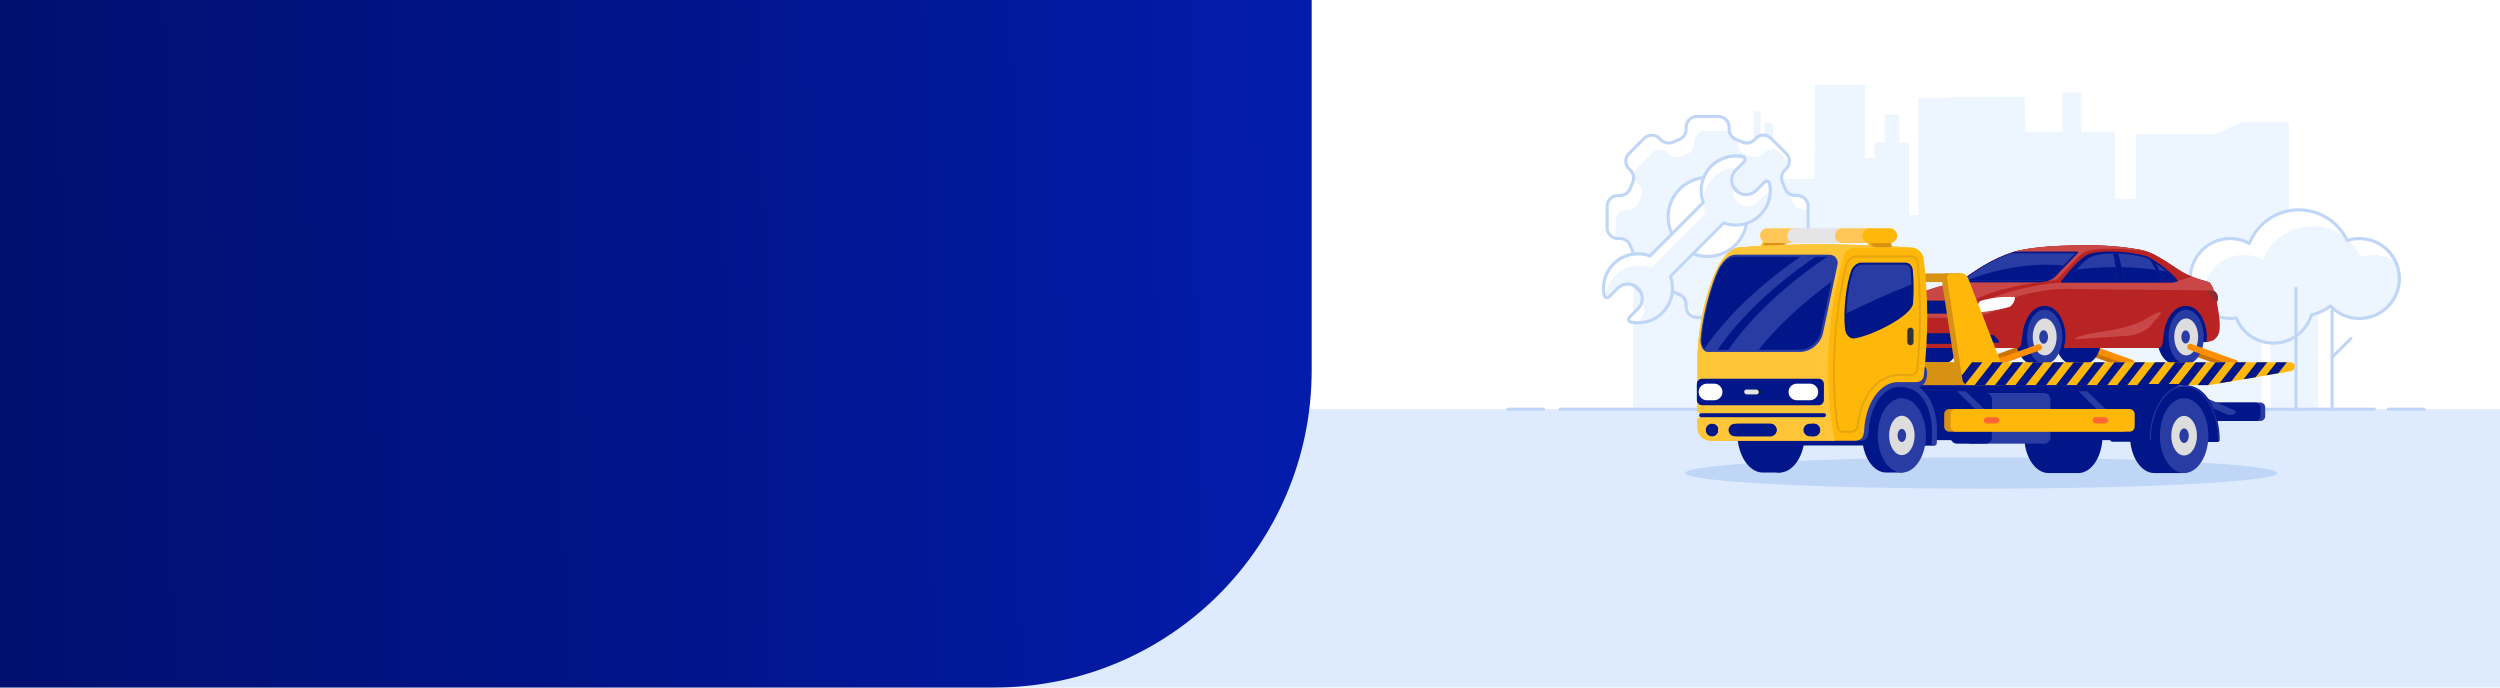 <?xml version="1.0" encoding="UTF-8"?>
<svg xmlns="http://www.w3.org/2000/svg" width="1600" height="440" viewBox="0 0 1600 440" fill="none">
  <rect width="1600" height="440" fill="white"></rect>
  <g clip-path="url(#clip0_3673_2718)">
    <path d="M1465.05 170.91V78.2H1435.23L1417 85.79H1366.94V127.28H1353.67V84.53H1331.94V59.21H1319.94V84.53H1296.43L1295.68 61.82L1227.79 62.61L1227.74 137.64H1221.78V91.23H1215.61V73.38H1206.27V91.16L1199.64 91.13V101H1193.69V54.35H1161.67V95.76H1161.26V114.45H1141.23V94.72H1134.74V78.62H1129.56V94.2H1126.7V71.35H1122.3V94.2H1115.04V105.38H1116.95V127.44H1115.04V146.66H1108.19V127.44H1071.19V165.49H1045.18V281.25L1447.5 281.23V187.67H1453.19V281.49H1483.5V170.91H1465.05Z" fill="#EDF5FF"></path>
    <path d="M1092.87 164.11C1106.82 164.11 1118.13 152.801 1118.13 138.85C1118.13 124.899 1106.82 113.59 1092.87 113.59C1078.92 113.59 1067.61 124.899 1067.61 138.85C1067.61 152.801 1078.92 164.11 1092.87 164.11Z" fill="white"></path>
    <path d="M1157.17 145.74V132C1157.17 131.095 1156.99 130.199 1156.65 129.363C1156.3 128.527 1155.79 127.768 1155.15 127.128C1154.51 126.488 1153.75 125.981 1152.92 125.634C1152.08 125.288 1151.18 125.11 1150.28 125.11H1148.87C1147.45 125.101 1146.07 124.657 1144.91 123.838C1143.76 123.019 1142.88 121.864 1142.4 120.53C1141.94 119.29 1141.4 118.07 1140.88 116.87C1140.27 115.586 1140.07 114.146 1140.31 112.745C1140.55 111.345 1141.21 110.051 1142.21 109.04L1143.21 108.04C1144.5 106.748 1145.23 104.996 1145.23 103.17C1145.23 101.343 1144.5 99.592 1143.21 98.3L1133.47 88.55C1132.18 87.258 1130.42 86.533 1128.59 86.533C1126.77 86.533 1125.01 87.258 1123.72 88.55L1122.72 89.55C1121.7 90.541 1120.41 91.199 1119.01 91.436C1117.61 91.674 1116.17 91.48 1114.88 90.88C1113.69 90.33 1112.47 89.88 1111.22 89.37C1109.89 88.887 1108.73 88.008 1107.91 86.849C1107.09 85.69 1106.65 84.309 1106.64 82.89V81.44C1106.64 79.612 1105.91 77.86 1104.62 76.568C1103.33 75.276 1101.58 74.55 1099.75 74.55H1086C1084.17 74.552 1082.42 75.279 1081.13 76.571C1079.84 77.862 1079.11 79.613 1079.11 81.44V82.85C1079.1 84.269 1078.66 85.65 1077.84 86.809C1077.02 87.968 1075.86 88.847 1074.53 89.33C1073.29 89.79 1072.07 90.33 1070.87 90.84C1069.59 91.447 1068.15 91.646 1066.75 91.408C1065.34 91.17 1064.05 90.507 1063.04 89.51L1062.04 88.51C1060.75 87.219 1059 86.494 1057.17 86.494C1055.34 86.494 1053.59 87.219 1052.3 88.51L1042.55 98.26C1041.26 99.552 1040.53 101.303 1040.53 103.13C1040.53 104.956 1041.26 106.708 1042.55 108L1043.55 109C1044.55 110.011 1045.21 111.305 1045.45 112.705C1045.69 114.106 1045.49 115.546 1044.88 116.83C1044.33 118.03 1043.88 119.25 1043.37 120.49C1042.89 121.824 1042.01 122.978 1040.85 123.797C1039.69 124.616 1038.31 125.06 1036.89 125.07H1035.48C1033.65 125.072 1031.9 125.799 1030.61 127.091C1029.32 128.382 1028.59 130.133 1028.59 131.96V145.74C1028.59 147.567 1029.32 149.32 1030.61 150.612C1031.9 151.904 1033.65 152.63 1035.48 152.63H1036.89C1038.31 152.639 1039.69 153.083 1040.85 153.902C1042.01 154.721 1042.89 155.876 1043.37 157.21C1043.83 158.46 1044.37 159.68 1044.88 160.87C1045.48 162.157 1045.67 163.597 1045.44 164.997C1045.2 166.397 1044.54 167.692 1043.55 168.71L1042.55 169.71C1041.26 171.003 1040.53 172.757 1040.53 174.585C1040.53 176.413 1041.26 178.166 1042.55 179.46L1052.3 189.2C1053.59 190.491 1055.34 191.216 1057.17 191.216C1059 191.216 1060.75 190.491 1062.04 189.2L1063.04 188.2C1064.05 187.202 1065.34 186.54 1066.75 186.302C1068.15 186.064 1069.59 186.262 1070.87 186.87C1072.07 187.42 1073.29 187.93 1074.53 188.39C1075.87 188.87 1077.02 189.749 1077.84 190.908C1078.66 192.067 1079.1 193.45 1079.11 194.87V196.27C1079.11 198.097 1079.84 199.85 1081.13 201.142C1082.42 202.434 1084.17 203.16 1086 203.16H1099.78C1100.69 203.161 1101.58 202.984 1102.42 202.638C1103.25 202.292 1104.01 201.785 1104.65 201.145C1105.29 200.505 1105.8 199.745 1106.15 198.908C1106.49 198.072 1106.67 197.175 1106.67 196.27V194.87C1106.68 193.45 1107.12 192.067 1107.94 190.908C1108.76 189.749 1109.91 188.87 1111.25 188.39C1112.5 187.93 1113.72 187.39 1114.91 186.87C1116.2 186.27 1117.64 186.076 1119.04 186.313C1120.44 186.551 1121.73 187.209 1122.75 188.2L1123.75 189.2C1125.04 190.491 1126.8 191.217 1128.62 191.217C1130.45 191.217 1132.21 190.491 1133.5 189.2L1143.24 179.46C1144.53 178.166 1145.26 176.413 1145.26 174.585C1145.26 172.757 1144.53 171.003 1143.24 169.71L1142.24 168.71C1141.25 167.692 1140.59 166.397 1140.35 164.997C1140.12 163.597 1140.31 162.157 1140.91 160.87C1141.46 159.68 1141.97 158.46 1142.43 157.21C1142.91 155.876 1143.79 154.721 1144.94 153.902C1146.1 153.082 1147.48 152.638 1148.9 152.63H1150.31C1152.13 152.625 1153.88 151.896 1155.17 150.604C1156.45 149.312 1157.17 147.563 1157.17 145.74Z" fill="white"></path>
    <path d="M1092.87 164.11C1106.82 164.11 1118.13 152.801 1118.13 138.85C1118.13 124.899 1106.82 113.59 1092.87 113.59C1078.92 113.59 1067.61 124.899 1067.61 138.85C1067.61 152.801 1078.92 164.11 1092.87 164.11Z" fill="white"></path>
    <path d="M1150.28 125.07H1148.87C1147.45 125.061 1146.07 124.617 1144.91 123.798C1143.76 122.979 1142.88 121.824 1142.4 120.49C1141.94 119.25 1141.4 118.03 1140.88 116.83C1140.27 115.546 1140.07 114.106 1140.31 112.705C1140.55 111.305 1141.21 110.011 1142.21 109L1143.21 108C1144.5 106.708 1145.23 104.956 1145.23 103.13C1145.23 101.303 1144.5 99.552 1143.21 98.26L1133.47 88.51C1132.18 87.218 1130.42 86.493 1128.59 86.493C1126.77 86.493 1125.01 87.218 1123.72 88.51L1122.72 89.51C1121.7 90.501 1120.41 91.159 1119.01 91.396C1117.61 91.634 1116.17 91.44 1114.88 90.84C1113.69 90.29 1112.47 89.84 1111.22 89.33C1109.89 88.847 1108.73 87.968 1107.91 86.809C1107.09 85.65 1106.65 84.269 1106.64 82.85V81.44C1106.64 79.612 1105.91 77.86 1104.62 76.568C1103.33 75.276 1101.58 74.55 1099.75 74.55H1086C1084.17 74.552 1082.42 75.279 1081.13 76.571C1079.84 77.862 1079.11 79.613 1079.11 81.44V82.85C1079.1 84.269 1078.66 85.65 1077.84 86.809C1077.02 87.968 1075.86 88.847 1074.53 89.33C1073.29 89.79 1072.07 90.33 1070.87 90.84C1069.59 91.447 1068.15 91.646 1066.75 91.408C1065.34 91.17 1064.05 90.507 1063.04 89.51L1062.04 88.51C1060.75 87.219 1059 86.494 1057.17 86.494C1055.34 86.494 1053.59 87.219 1052.3 88.51L1042.55 98.26C1041.26 99.552 1040.53 101.303 1040.53 103.13C1040.53 104.956 1041.26 106.708 1042.55 108L1043.55 109C1044.55 110.011 1045.21 111.305 1045.45 112.705C1045.69 114.106 1045.49 115.546 1044.88 116.83C1044.33 118.03 1043.88 119.25 1043.37 120.49C1042.89 121.824 1042.01 122.978 1040.85 123.797C1039.69 124.616 1038.31 125.06 1036.89 125.07H1035.48C1033.65 125.072 1031.9 125.799 1030.61 127.091C1029.32 128.382 1028.59 130.133 1028.59 131.96V145.74C1028.59 147.567 1029.32 149.32 1030.61 150.612C1031.9 151.904 1033.65 152.63 1035.48 152.63H1036.89C1038.31 152.639 1039.69 153.083 1040.85 153.902C1042.01 154.721 1042.89 155.876 1043.37 157.21C1043.83 158.46 1044.37 159.68 1044.88 160.87C1045.48 162.157 1045.67 163.597 1045.44 164.997C1045.2 166.397 1044.54 167.692 1043.55 168.71L1042.55 169.71C1041.26 171.003 1040.53 172.757 1040.53 174.585C1040.53 176.413 1041.26 178.166 1042.55 179.46L1052.3 189.2C1053.59 190.491 1055.34 191.216 1057.17 191.216C1059 191.216 1060.75 190.491 1062.04 189.2L1063.04 188.2C1064.05 187.202 1065.34 186.54 1066.75 186.302C1068.15 186.064 1069.59 186.262 1070.87 186.87C1072.07 187.42 1073.29 187.93 1074.53 188.39C1075.87 188.87 1077.02 189.749 1077.84 190.908C1078.66 192.067 1079.1 193.45 1079.11 194.87V196.27C1079.11 198.097 1079.84 199.85 1081.13 201.142C1082.42 202.434 1084.17 203.16 1086 203.16H1099.78C1100.69 203.161 1101.58 202.984 1102.42 202.638C1103.25 202.292 1104.01 201.785 1104.65 201.145C1105.29 200.505 1105.8 199.745 1106.15 198.908C1106.49 198.072 1106.67 197.175 1106.67 196.27V194.87C1106.68 193.45 1107.12 192.067 1107.94 190.908C1108.76 189.749 1109.91 188.87 1111.25 188.39C1112.5 187.93 1113.72 187.39 1114.91 186.87C1116.2 186.27 1117.64 186.076 1119.04 186.313C1120.44 186.551 1121.73 187.209 1122.75 188.2L1123.75 189.2C1125.04 190.491 1126.8 191.217 1128.62 191.217C1130.45 191.217 1132.21 190.491 1133.5 189.2L1143.24 179.46C1144.53 178.166 1145.26 176.413 1145.26 174.585C1145.26 172.757 1144.53 171.003 1143.24 169.71L1142.24 168.71C1141.25 167.692 1140.59 166.397 1140.35 164.997C1140.12 163.597 1140.31 162.157 1140.91 160.87C1141.46 159.68 1141.97 158.46 1142.43 157.21C1142.91 155.876 1143.79 154.721 1144.94 153.902C1146.1 153.082 1147.48 152.638 1148.9 152.63H1150.31C1151.22 152.631 1152.11 152.454 1152.95 152.108C1153.78 151.762 1154.54 151.255 1155.18 150.615C1155.82 149.975 1156.33 149.215 1156.68 148.378C1157.02 147.542 1157.2 146.645 1157.2 145.74V132C1157.21 131.089 1157.03 130.186 1156.68 129.344C1156.34 128.501 1155.83 127.736 1155.19 127.091C1154.54 126.447 1153.78 125.936 1152.94 125.589C1152.09 125.242 1151.19 125.066 1150.28 125.07ZM1092.87 164.07C1087.87 164.07 1082.99 162.588 1078.84 159.813C1074.68 157.037 1071.44 153.092 1069.53 148.476C1067.62 143.861 1067.12 138.782 1068.1 133.882C1069.07 128.982 1071.48 124.481 1075.01 120.948C1078.54 117.416 1083.04 115.01 1087.94 114.035C1092.84 113.061 1097.92 113.561 1102.54 115.473C1107.15 117.384 1111.1 120.622 1113.87 124.776C1116.65 128.93 1118.13 133.814 1118.13 138.81C1118.14 142.13 1117.49 145.419 1116.22 148.489C1114.95 151.558 1113.09 154.347 1110.75 156.697C1108.4 159.047 1105.61 160.911 1102.55 162.183C1099.48 163.455 1096.19 164.11 1092.87 164.11V164.07Z" fill="white"></path>
    <path d="M1155.56 134.209H1154.15C1152.73 134.191 1151.35 133.742 1150.2 132.922C1149.04 132.103 1148.16 130.951 1147.67 129.619C1147.21 128.379 1146.67 127.159 1146.15 125.969C1145.9 125.413 1145.72 124.829 1145.62 124.229C1144.13 123.41 1142.99 122.082 1142.4 120.489C1141.94 119.249 1141.4 118.029 1140.88 116.829C1140.27 115.545 1140.07 114.106 1140.31 112.705C1140.55 111.305 1141.21 110.011 1142.21 108.999L1143.21 107.999C1144.29 106.942 1144.99 105.557 1145.21 104.059L1138.79 97.65C1137.5 96.359 1135.75 95.633 1133.92 95.633C1132.09 95.633 1130.34 96.359 1129.05 97.65L1128.05 98.65C1127.04 99.65 1125.75 100.315 1124.35 100.555C1122.95 100.795 1121.5 100.597 1120.22 99.99C1119.02 99.439 1117.8 98.93 1116.56 98.469C1115.22 97.99 1114.07 97.111 1113.25 95.952C1112.42 94.793 1111.98 93.41 1111.97 91.99V90.57C1111.97 90.235 1111.94 89.9 1111.89 89.57C1111.69 89.49 1111.49 89.4 1111.28 89.329C1110.12 88.904 1109.09 88.177 1108.3 87.223C1107.51 86.269 1106.98 85.122 1106.78 83.9C1106.22 83.763 1105.65 83.692 1105.08 83.689H1091.31C1090.41 83.688 1089.51 83.865 1088.67 84.21C1087.84 84.555 1087.08 85.062 1086.44 85.701C1085.8 86.34 1085.29 87.099 1084.94 87.934C1084.6 88.77 1084.42 89.665 1084.42 90.57V91.999C1084.41 93.42 1083.97 94.803 1083.15 95.962C1082.32 97.121 1081.17 98 1079.83 98.48C1078.59 98.939 1077.37 99.48 1076.18 99.999C1074.89 100.608 1073.45 100.806 1072.05 100.566C1070.65 100.326 1069.35 99.661 1068.34 98.659L1067.34 97.659C1066.05 96.368 1064.3 95.643 1062.47 95.643C1060.64 95.643 1058.89 96.368 1057.6 97.659L1047.86 107.399C1046.57 108.691 1045.84 110.443 1045.84 112.269C1045.84 114.096 1046.57 115.847 1047.86 117.139L1048.86 118.139C1049.86 119.151 1050.53 120.445 1050.77 121.848C1051.01 123.251 1050.81 124.693 1050.2 125.979C1049.65 127.169 1049.14 128.389 1048.68 129.629C1048.2 130.966 1047.32 132.124 1046.16 132.945C1045 133.766 1043.62 134.211 1042.2 134.219H1040.79C1039.89 134.219 1038.99 134.398 1038.15 134.744C1037.32 135.09 1036.56 135.598 1035.92 136.238C1035.28 136.878 1034.78 137.638 1034.43 138.474C1034.09 139.309 1033.91 140.205 1033.91 141.109V152.439C1034.44 152.573 1034.98 152.64 1035.52 152.639H1036.93C1038.35 152.649 1039.73 153.093 1040.89 153.912C1042.05 154.731 1042.93 155.885 1043.41 157.219C1043.87 158.469 1044.41 159.689 1044.92 160.879C1045.17 161.433 1045.35 162.018 1045.45 162.619C1046.95 163.432 1048.09 164.762 1048.68 166.359C1049.14 167.599 1049.68 168.819 1050.2 170.019C1050.81 171.304 1051.01 172.745 1050.77 174.146C1050.53 175.547 1049.86 176.84 1048.86 177.849L1047.86 178.849C1046.78 179.907 1046.08 181.292 1045.86 182.789L1052.28 189.199C1053.57 190.49 1055.32 191.216 1057.15 191.216C1058.98 191.216 1060.73 190.49 1062.02 189.199L1063.02 188.199C1064.03 187.202 1065.33 186.539 1066.73 186.302C1068.13 186.064 1069.57 186.262 1070.85 186.869C1072.05 187.419 1073.27 187.929 1074.51 188.389C1075.85 188.869 1077 189.749 1077.82 190.908C1078.64 192.067 1079.08 193.45 1079.09 194.869V196.269C1079.1 196.604 1079.12 196.938 1079.17 197.269L1079.78 197.509C1080.94 197.934 1081.97 198.66 1082.76 199.612C1083.55 200.564 1084.08 201.709 1084.28 202.929C1084.84 203.074 1085.41 203.148 1085.98 203.149H1099.76C1100.67 203.151 1101.56 202.973 1102.4 202.628C1103.23 202.282 1103.99 201.774 1104.64 201.134C1105.28 200.494 1105.78 199.734 1106.13 198.898C1106.47 198.061 1106.65 197.165 1106.65 196.259V194.859C1106.66 193.44 1107.1 192.057 1107.92 190.898C1108.74 189.739 1109.89 188.859 1111.23 188.379C1112.48 187.919 1113.7 187.379 1114.89 186.859C1116.18 186.26 1117.62 186.066 1119.02 186.303C1120.42 186.541 1121.71 187.199 1122.73 188.189L1123.73 189.189C1125.02 190.481 1126.78 191.206 1128.61 191.206C1130.43 191.206 1132.19 190.481 1133.48 189.189L1143.22 179.449C1144.51 178.156 1145.24 176.402 1145.24 174.574C1145.24 172.746 1144.51 170.993 1143.22 169.699L1142.22 168.699C1141.23 167.682 1140.57 166.387 1140.33 164.987C1140.1 163.586 1140.29 162.147 1140.89 160.859C1141.44 159.669 1141.95 158.449 1142.41 157.199C1142.89 155.865 1143.77 154.71 1144.92 153.891C1146.08 153.072 1147.46 152.628 1148.88 152.619H1150.29C1151.2 152.621 1152.09 152.443 1152.93 152.098C1153.76 151.752 1154.52 151.244 1155.17 150.604C1155.81 149.964 1156.31 149.204 1156.66 148.368C1157 147.531 1157.18 146.635 1157.18 145.729V134.409C1156.65 134.276 1156.11 134.209 1155.56 134.209ZM1092.87 164.109C1087.87 164.109 1082.99 162.628 1078.84 159.852C1074.68 157.077 1071.44 153.132 1069.53 148.516C1067.62 143.9 1067.12 138.821 1068.1 133.921C1069.07 129.022 1071.48 124.521 1075.01 120.988C1078.54 117.455 1083.04 115.049 1087.94 114.075C1092.84 113.1 1097.92 113.6 1102.54 115.512C1107.15 117.424 1111.1 120.662 1113.87 124.816C1116.65 128.97 1118.13 133.854 1118.13 138.849C1118.13 145.549 1115.47 151.974 1110.73 156.711C1105.99 161.448 1099.57 164.109 1092.87 164.109Z" fill="#EDF5FF"></path>
    <path d="M1092.87 165.11C1087.68 165.11 1082.6 163.57 1078.28 160.684C1073.96 157.799 1070.6 153.698 1068.61 148.899C1066.62 144.101 1066.1 138.821 1067.11 133.727C1068.13 128.633 1070.63 123.954 1074.3 120.281C1077.97 116.609 1082.65 114.108 1087.75 113.094C1092.84 112.081 1098.12 112.601 1102.92 114.589C1107.72 116.576 1111.82 119.942 1114.7 124.261C1117.59 128.579 1119.13 133.656 1119.13 138.85C1119.12 145.812 1116.35 152.487 1111.43 157.41C1106.51 162.333 1099.83 165.102 1092.87 165.11ZM1092.87 114.59C1088.07 114.59 1083.38 116.013 1079.39 118.678C1075.4 121.344 1072.29 125.133 1070.46 129.566C1068.62 133.999 1068.14 138.877 1069.08 143.583C1070.01 148.289 1072.32 152.611 1075.72 156.004C1079.11 159.397 1083.43 161.708 1088.14 162.644C1092.84 163.58 1097.72 163.099 1102.15 161.263C1106.59 159.427 1110.38 156.318 1113.04 152.328C1115.71 148.338 1117.13 143.648 1117.13 138.85C1117.13 132.417 1114.57 126.25 1110.02 121.701C1105.47 117.153 1099.3 114.595 1092.87 114.59Z" fill="#BFD6F7"></path>
    <path d="M1099.76 204.15H1086C1083.91 204.147 1081.9 203.315 1080.42 201.836C1078.94 200.357 1078.11 198.352 1078.11 196.26V194.86C1078.11 193.643 1077.73 192.456 1077.02 191.463C1076.32 190.47 1075.33 189.718 1074.18 189.31C1072.93 188.85 1071.67 188.31 1070.45 187.77C1069.35 187.244 1068.12 187.07 1066.92 187.272C1065.71 187.475 1064.61 188.043 1063.74 188.9L1062.74 189.9C1061.26 191.375 1059.25 192.203 1057.16 192.203C1055.07 192.203 1053.06 191.375 1051.58 189.9L1041.84 180.15C1041.11 179.418 1040.53 178.549 1040.13 177.592C1039.73 176.636 1039.53 175.61 1039.53 174.575C1039.53 173.539 1039.73 172.514 1040.13 171.557C1040.53 170.601 1041.11 169.732 1041.84 169L1042.84 168C1043.7 167.135 1044.27 166.027 1044.47 164.825C1044.68 163.624 1044.5 162.389 1043.98 161.29C1043.41 160.07 1042.89 158.81 1042.43 157.56C1042.02 156.414 1041.27 155.421 1040.28 154.718C1039.29 154.014 1038.11 153.634 1036.89 153.63H1035.48C1033.39 153.627 1031.38 152.795 1029.9 151.316C1028.42 149.837 1027.59 147.832 1027.59 145.74V132C1027.59 129.908 1028.42 127.903 1029.9 126.424C1031.38 124.945 1033.39 124.112 1035.48 124.11H1036.89C1038.11 124.105 1039.29 123.725 1040.28 123.022C1041.27 122.319 1042.02 121.326 1042.43 120.18C1042.9 118.92 1043.43 117.67 1043.98 116.45C1044.5 115.35 1044.68 114.115 1044.47 112.914C1044.27 111.713 1043.7 110.604 1042.84 109.74L1041.84 108.74C1041.11 108.007 1040.53 107.137 1040.13 106.18C1039.73 105.222 1039.53 104.196 1039.53 103.16C1039.53 102.123 1039.73 101.097 1040.13 100.14C1040.53 99.182 1041.11 98.312 1041.84 97.58L1051.58 87.84C1052.31 87.107 1053.18 86.525 1054.14 86.129C1055.1 85.732 1056.12 85.528 1057.16 85.528C1058.2 85.528 1059.22 85.732 1060.18 86.129C1061.14 86.525 1062.01 87.107 1062.74 87.84L1063.74 88.84C1064.6 89.698 1065.71 90.269 1066.91 90.473C1068.12 90.677 1069.35 90.505 1070.45 89.98C1071.67 89.41 1072.93 88.89 1074.18 88.43C1075.33 88.024 1076.32 87.274 1077.02 86.282C1077.73 85.29 1078.11 84.106 1078.11 82.89V81.44C1078.11 79.348 1078.94 77.343 1080.42 75.864C1081.9 74.385 1083.91 73.552 1086 73.55H1099.78C1101.87 73.552 1103.88 74.385 1105.36 75.864C1106.84 77.343 1107.67 79.348 1107.67 81.44V82.85C1107.67 84.066 1108.05 85.25 1108.76 86.242C1109.46 87.234 1110.45 87.984 1111.6 88.39C1112.85 88.85 1114.11 89.39 1115.33 89.94C1116.42 90.456 1117.65 90.623 1118.84 90.419C1120.04 90.215 1121.14 89.65 1122 88.8L1123 87.8C1123.73 87.067 1124.6 86.486 1125.56 86.089C1126.51 85.693 1127.54 85.489 1128.57 85.489C1129.61 85.489 1130.64 85.693 1131.59 86.089C1132.55 86.486 1133.42 87.067 1134.15 87.8L1143.9 97.54C1145.38 99.022 1146.2 101.028 1146.2 103.12C1146.2 105.211 1145.38 107.217 1143.9 108.7L1142.9 109.7C1142.04 110.564 1141.47 111.673 1141.27 112.875C1141.07 114.077 1141.24 115.312 1141.77 116.41C1142.33 117.63 1142.85 118.88 1143.31 120.14C1143.72 121.287 1144.47 122.28 1145.46 122.983C1146.46 123.686 1147.64 124.066 1148.86 124.07H1150.26C1152.35 124.072 1154.36 124.905 1155.84 126.384C1157.32 127.863 1158.15 129.868 1158.15 131.96V145.74C1158.15 147.832 1157.32 149.837 1155.84 151.316C1154.36 152.795 1152.35 153.627 1150.26 153.63H1148.86C1147.64 153.634 1146.46 154.013 1145.46 154.717C1144.47 155.42 1143.72 156.413 1143.31 157.56C1142.85 158.81 1142.31 160.07 1141.77 161.29C1141.24 162.388 1141.07 163.623 1141.27 164.824C1141.47 166.026 1142.04 167.136 1142.9 168L1143.9 169C1145.37 170.48 1146.2 172.485 1146.2 174.575C1146.2 176.665 1145.37 178.669 1143.9 180.15L1134.15 189.9C1132.67 191.375 1130.66 192.203 1128.57 192.203C1126.49 192.203 1124.48 191.375 1123 189.9L1122 188.9C1121.13 188.043 1120.02 187.475 1118.82 187.272C1117.62 187.07 1116.39 187.244 1115.29 187.77C1114.07 188.33 1112.81 188.85 1111.56 189.31C1110.41 189.718 1109.42 190.47 1108.72 191.463C1108.01 192.456 1107.63 193.643 1107.63 194.86V196.26C1107.63 198.348 1106.8 200.35 1105.32 201.829C1103.85 203.307 1101.85 204.142 1099.76 204.15ZM1067.84 185.15C1069.02 185.153 1070.19 185.412 1071.27 185.91C1072.44 186.45 1073.65 186.91 1074.86 187.4C1076.39 187.946 1077.71 188.953 1078.65 190.281C1079.59 191.609 1080.09 193.195 1080.09 194.82V196.22C1080.09 197.782 1080.71 199.28 1081.82 200.385C1082.92 201.489 1084.42 202.11 1085.98 202.11H1099.76C1101.32 202.11 1102.82 201.489 1103.92 200.385C1105.03 199.28 1105.65 197.782 1105.65 196.22V194.82C1105.65 193.195 1106.15 191.609 1107.09 190.281C1108.03 188.953 1109.35 187.946 1110.88 187.4C1112.09 186.95 1113.3 186.45 1114.47 185.91C1115.94 185.2 1117.6 184.967 1119.22 185.243C1120.83 185.519 1122.32 186.291 1123.47 187.45L1124.47 188.45C1125.02 188.998 1125.67 189.433 1126.38 189.73C1127.09 190.026 1127.86 190.179 1128.63 190.179C1129.41 190.179 1130.18 190.026 1130.89 189.73C1131.6 189.433 1132.25 188.998 1132.8 188.45L1142.54 178.71C1143.09 178.164 1143.52 177.514 1143.82 176.8C1144.12 176.085 1144.27 175.319 1144.27 174.545C1144.27 173.771 1144.12 173.005 1143.82 172.29C1143.52 171.575 1143.09 170.926 1142.54 170.38L1141.54 169.38C1140.38 168.224 1139.61 166.738 1139.34 165.125C1139.06 163.513 1139.29 161.855 1140 160.38C1140.54 159.21 1141 158 1141.49 156.8C1142.04 155.268 1143.04 153.943 1144.37 153.005C1145.7 152.067 1147.28 151.562 1148.91 151.56H1150.31C1151.87 151.56 1153.37 150.939 1154.47 149.835C1155.58 148.73 1156.2 147.232 1156.2 145.67V132C1156.2 130.438 1155.58 128.94 1154.47 127.835C1153.37 126.73 1151.87 126.11 1150.31 126.11H1148.91C1147.28 126.11 1145.7 125.607 1144.37 124.671C1143.04 123.734 1142.04 122.41 1141.49 120.88C1141.04 119.67 1140.49 118.46 1140 117.29C1139.29 115.815 1139.06 114.157 1139.33 112.544C1139.61 110.931 1140.38 109.444 1141.54 108.29L1142.54 107.29C1143.09 106.744 1143.52 106.094 1143.82 105.38C1144.12 104.665 1144.27 103.899 1144.27 103.125C1144.27 102.351 1144.12 101.585 1143.82 100.87C1143.52 100.155 1143.09 99.506 1142.54 98.96L1132.8 89.22C1131.69 88.118 1130.2 87.499 1128.63 87.499C1127.07 87.499 1125.58 88.118 1124.47 89.22L1123.47 90.22C1122.31 91.376 1120.83 92.144 1119.21 92.419C1117.6 92.693 1115.94 92.459 1114.47 91.75C1113.3 91.21 1112.09 90.75 1110.89 90.26C1109.37 89.701 1108.05 88.693 1107.12 87.37C1106.18 86.046 1105.67 84.47 1105.65 82.85V81.44C1105.65 79.878 1105.03 78.379 1103.92 77.275C1102.82 76.17 1101.32 75.55 1099.76 75.55H1086C1085.23 75.55 1084.46 75.702 1083.75 75.998C1083.03 76.294 1082.38 76.728 1081.83 77.275C1081.29 77.822 1080.85 78.471 1080.56 79.186C1080.26 79.9 1080.11 80.666 1080.11 81.44V82.85C1080.09 84.469 1079.58 86.044 1078.65 87.368C1077.71 88.691 1076.4 89.699 1074.88 90.26C1073.67 90.71 1072.46 91.21 1071.29 91.75C1069.82 92.462 1068.16 92.697 1066.55 92.423C1064.93 92.149 1063.44 91.379 1062.29 90.22L1061.29 89.22C1060.18 88.118 1058.69 87.499 1057.12 87.499C1055.56 87.499 1054.07 88.118 1052.96 89.22L1043.24 99C1042.69 99.546 1042.26 100.195 1041.96 100.91C1041.66 101.625 1041.51 102.391 1041.51 103.165C1041.51 103.939 1041.66 104.705 1041.96 105.42C1042.26 106.134 1042.69 106.784 1043.24 107.33L1044.24 108.33C1045.4 109.486 1046.16 110.974 1046.44 112.586C1046.71 114.198 1046.48 115.856 1045.77 117.33C1045.23 118.5 1044.77 119.71 1044.28 120.92C1043.74 122.449 1042.73 123.773 1041.4 124.71C1040.08 125.646 1038.49 126.149 1036.87 126.15H1035.46C1034.69 126.15 1033.92 126.302 1033.21 126.598C1032.49 126.894 1031.84 127.328 1031.3 127.875C1030.75 128.422 1030.31 129.071 1030.02 129.786C1029.72 130.5 1029.57 131.266 1029.57 132.04V145.82C1029.57 146.593 1029.72 147.359 1030.02 148.074C1030.31 148.788 1030.75 149.438 1031.3 149.985C1031.84 150.532 1032.49 150.965 1033.21 151.261C1033.92 151.557 1034.69 151.71 1035.46 151.71H1036.87C1038.49 151.713 1040.08 152.218 1041.41 153.156C1042.73 154.094 1043.74 155.419 1044.28 156.95C1044.73 158.15 1045.28 159.36 1045.77 160.53C1046.48 162.004 1046.71 163.661 1046.43 165.273C1046.16 166.884 1045.39 168.372 1044.24 169.53L1043.24 170.53C1042.69 171.076 1042.26 171.725 1041.96 172.44C1041.66 173.155 1041.51 173.921 1041.51 174.695C1041.51 175.469 1041.66 176.235 1041.96 176.95C1042.26 177.664 1042.69 178.314 1043.24 178.86L1052.98 188.6C1053.53 189.148 1054.18 189.583 1054.89 189.88C1055.6 190.176 1056.37 190.329 1057.14 190.329C1057.92 190.329 1058.69 190.176 1059.4 189.88C1060.11 189.583 1060.76 189.148 1061.31 188.6L1062.31 187.6C1063.02 186.85 1063.88 186.25 1064.83 185.836C1065.78 185.422 1066.8 185.203 1067.84 185.19V185.15Z" fill="#BFD6F7"></path>
    <path d="M1064 200.13C1061.4 202.728 1058.19 204.637 1054.67 205.685C1051.15 206.732 1047.42 206.885 1043.82 206.13C1043.49 206.07 1043.18 205.921 1042.92 205.698C1042.67 205.475 1042.48 205.187 1042.38 204.866C1042.28 204.544 1042.26 204.2 1042.34 203.872C1042.42 203.543 1042.58 203.242 1042.82 203L1048.32 197.49C1050.04 195.764 1051.01 193.427 1051.01 190.99C1051.01 188.554 1050.04 186.216 1048.32 184.49C1046.59 182.77 1044.26 181.805 1041.82 181.805C1039.38 181.805 1037.05 182.77 1035.32 184.49L1029.81 189.99C1029.57 190.226 1029.27 190.392 1028.94 190.47C1028.61 190.547 1028.27 190.534 1027.94 190.431C1027.62 190.328 1027.34 190.14 1027.11 189.886C1026.89 189.632 1026.74 189.322 1026.68 188.99C1025.88 185.126 1026.14 181.12 1027.41 177.386C1028.68 173.652 1030.93 170.326 1033.92 167.753C1036.91 165.18 1040.54 163.453 1044.42 162.751C1048.3 162.049 1052.3 162.397 1056 163.76L1090.16 129.6C1088.78 125.893 1088.42 121.884 1089.12 117.991C1089.82 114.098 1091.55 110.463 1094.13 107.464C1096.71 104.466 1100.04 102.213 1103.79 100.941C1107.53 99.669 1111.55 99.423 1115.42 100.23C1115.75 100.287 1116.07 100.435 1116.32 100.657C1116.58 100.879 1116.77 101.168 1116.87 101.491C1116.98 101.814 1116.99 102.159 1116.91 102.489C1116.83 102.819 1116.66 103.12 1116.42 103.36L1110.92 108.87C1109.2 110.596 1108.23 112.934 1108.23 115.37C1108.23 117.807 1109.2 120.144 1110.92 121.87C1112.65 123.59 1114.98 124.555 1117.42 124.555C1119.86 124.555 1122.19 123.59 1123.92 121.87L1129.43 116.37C1129.67 116.131 1129.97 115.962 1130.3 115.882C1130.63 115.802 1130.98 115.815 1131.3 115.918C1131.62 116.021 1131.91 116.211 1132.13 116.467C1132.36 116.723 1132.5 117.036 1132.56 117.37C1133.37 121.242 1133.12 125.259 1131.85 129.004C1130.58 132.749 1128.32 136.084 1125.33 138.663C1122.33 141.242 1118.69 142.97 1114.8 143.668C1110.91 144.366 1106.9 144.007 1103.19 142.63L1069.03 176.79C1070.51 180.754 1070.83 185.06 1069.94 189.197C1069.04 193.335 1066.98 197.129 1064 200.13Z" fill="white"></path>
    <path d="M1126.56 137.55C1130.28 133.838 1132.55 128.92 1132.97 123.68C1132.62 123.404 1132.18 123.267 1131.74 123.295C1131.29 123.322 1130.87 123.513 1130.56 123.83L1125.05 129.33C1123.32 131.048 1120.99 132.011 1118.55 132.011C1116.11 132.011 1113.78 131.048 1112.05 129.33C1110.89 128.175 1110.07 126.732 1109.65 125.15C1109.24 123.568 1109.26 121.904 1109.7 120.33C1108.57 118.562 1108.09 116.462 1108.31 114.379C1108.54 112.295 1109.48 110.352 1110.96 108.87L1112.61 107.21C1109.7 107.136 1106.81 107.636 1104.1 108.68C1101.39 109.725 1098.91 111.295 1096.81 113.3C1094.7 115.305 1093.01 117.705 1091.84 120.363C1090.66 123.021 1090.03 125.885 1089.96 128.79C1090.05 129.06 1090.13 129.33 1090.23 129.6L1089.96 129.86C1090.02 132.309 1090.48 134.731 1091.32 137.03L1057.16 171.19C1053.96 169.996 1050.52 169.561 1047.12 169.92C1043.72 170.279 1040.45 171.421 1037.57 173.258C1034.69 175.095 1032.27 177.576 1030.51 180.505C1028.75 183.435 1027.69 186.733 1027.42 190.14C1027.77 190.416 1028.21 190.554 1028.65 190.526C1029.1 190.498 1029.52 190.308 1029.83 189.99L1035.34 184.49C1037.07 182.771 1039.4 181.805 1041.84 181.805C1044.28 181.805 1046.61 182.771 1048.34 184.49C1049.5 185.645 1050.33 187.088 1050.74 188.67C1051.16 190.252 1051.14 191.916 1050.7 193.49C1051.82 195.259 1052.31 197.358 1052.08 199.442C1051.85 201.525 1050.92 203.468 1049.44 204.95L1047.78 206.61C1050.69 206.683 1053.58 206.182 1056.29 205.135C1059.01 204.087 1061.49 202.515 1063.59 200.507C1065.7 198.5 1067.38 196.096 1068.56 193.435C1069.73 190.774 1070.37 187.908 1070.43 185C1070.34 184.73 1070.26 184.46 1070.16 184.19L1070.43 183.93C1070.37 181.481 1069.91 179.058 1069.06 176.76L1103.22 142.6C1107.19 144.081 1111.49 144.393 1115.63 143.497C1119.77 142.602 1123.56 140.538 1126.56 137.55Z" fill="#EDF5FF"></path>
    <path d="M1048.34 207.62C1046.75 207.619 1045.16 207.458 1043.6 207.14C1043.09 207.036 1042.61 206.794 1042.23 206.442C1041.84 206.09 1041.56 205.64 1041.41 205.14C1041.26 204.653 1041.24 204.134 1041.37 203.639C1041.49 203.145 1041.75 202.695 1042.12 202.34L1047.63 196.83C1048.39 196.066 1049 195.16 1049.41 194.162C1049.83 193.164 1050.04 192.094 1050.04 191.013C1050.04 189.933 1049.83 188.863 1049.42 187.865C1049 186.866 1048.4 185.959 1047.64 185.195C1046.87 184.431 1045.96 183.824 1044.97 183.41C1043.97 182.996 1042.9 182.783 1041.82 182.783C1040.74 182.782 1039.67 182.995 1038.67 183.408C1037.67 183.821 1036.76 184.426 1036 185.19L1030.5 190.7C1030.14 191.066 1029.69 191.326 1029.2 191.452C1028.7 191.577 1028.18 191.563 1027.69 191.41C1027.19 191.26 1026.74 190.977 1026.39 190.591C1026.04 190.205 1025.79 189.732 1025.69 189.22C1024.86 185.227 1025.1 181.084 1026.38 177.212C1027.67 173.341 1029.95 169.878 1033.01 167.175C1036.06 164.472 1039.78 162.625 1043.78 161.821C1047.78 161.018 1051.92 161.287 1055.78 162.6L1089 129.33C1087.69 125.468 1087.42 121.329 1088.23 117.331C1089.03 113.333 1090.88 109.619 1093.58 106.565C1096.28 103.511 1099.75 101.226 1103.62 99.941C1107.49 98.657 1111.63 98.418 1115.62 99.25C1116.13 99.354 1116.61 99.596 1116.99 99.948C1117.38 100.3 1117.66 100.75 1117.81 101.25C1117.96 101.737 1117.98 102.256 1117.85 102.751C1117.73 103.245 1117.47 103.695 1117.1 104.05L1111.59 109.56C1110.05 111.102 1109.18 113.194 1109.18 115.375C1109.18 117.556 1110.05 119.648 1111.59 121.19C1113.13 122.732 1115.22 123.599 1117.41 123.599C1119.59 123.599 1121.68 122.732 1123.22 121.19L1128.73 115.68C1129.09 115.314 1129.54 115.053 1130.03 114.928C1130.52 114.802 1131.04 114.817 1131.53 114.97C1132.03 115.12 1132.48 115.403 1132.83 115.789C1133.18 116.174 1133.43 116.648 1133.53 117.16C1134.36 121.152 1134.12 125.294 1132.84 129.164C1131.55 133.035 1129.27 136.497 1126.22 139.199C1123.16 141.902 1119.45 143.749 1115.45 144.553C1111.45 145.358 1107.31 145.091 1103.45 143.78L1070.18 177.04C1071.56 181.128 1071.77 185.519 1070.79 189.72C1069.82 193.922 1067.69 197.769 1064.65 200.83C1060.33 205.163 1054.46 207.605 1048.34 207.62ZM1041.82 180.79C1043.84 180.793 1045.81 181.393 1047.49 182.517C1049.17 183.64 1050.48 185.235 1051.25 187.101C1052.02 188.967 1052.22 191.019 1051.83 193C1051.44 194.981 1050.47 196.801 1049.04 198.23L1043.53 203.74C1043.42 203.845 1043.35 203.977 1043.31 204.121C1043.28 204.265 1043.28 204.417 1043.32 204.56C1043.37 204.717 1043.46 204.858 1043.58 204.967C1043.7 205.076 1043.85 205.15 1044.01 205.18C1047.7 205.943 1051.53 205.705 1055.1 204.491C1058.67 203.277 1061.85 201.131 1064.31 198.275C1066.77 195.419 1068.42 191.957 1069.09 188.248C1069.76 184.539 1069.43 180.718 1068.13 177.18C1068.07 177.008 1068.07 176.824 1068.11 176.648C1068.15 176.472 1068.24 176.31 1068.36 176.18L1102.52 142.02C1102.65 141.895 1102.81 141.807 1102.99 141.767C1103.16 141.726 1103.35 141.734 1103.52 141.79C1107.06 143.095 1110.88 143.429 1114.59 142.758C1118.3 142.087 1121.77 140.435 1124.62 137.974C1127.48 135.513 1129.63 132.333 1130.84 128.762C1132.05 125.192 1132.29 121.362 1131.52 117.67C1131.49 117.509 1131.42 117.36 1131.31 117.238C1131.2 117.116 1131.06 117.027 1130.9 116.98C1130.76 116.938 1130.61 116.936 1130.46 116.973C1130.32 117.01 1130.19 117.085 1130.08 117.19L1124.57 122.7C1122.64 124.549 1120.06 125.569 1117.39 125.541C1114.72 125.512 1112.16 124.438 1110.27 122.548C1108.38 120.658 1107.31 118.103 1107.28 115.43C1107.25 112.757 1108.27 110.18 1110.12 108.25L1115.63 102.74C1115.74 102.636 1115.81 102.504 1115.85 102.36C1115.89 102.215 1115.88 102.063 1115.84 101.92C1115.79 101.764 1115.71 101.625 1115.59 101.515C1115.47 101.406 1115.32 101.332 1115.16 101.3C1111.47 100.531 1107.64 100.765 1104.06 101.977C1100.49 103.189 1097.31 105.335 1094.85 108.193C1092.39 111.05 1090.73 114.514 1090.06 118.226C1089.39 121.937 1089.72 125.761 1091.03 129.3C1091.1 129.479 1091.11 129.672 1091.07 129.859C1091.03 130.045 1090.93 130.215 1090.8 130.35L1056.64 164.51C1056.51 164.635 1056.35 164.723 1056.17 164.763C1056 164.804 1055.81 164.796 1055.64 164.74C1052.1 163.439 1048.28 163.107 1044.57 163.779C1040.86 164.452 1037.4 166.103 1034.55 168.564C1031.69 171.024 1029.54 174.203 1028.33 177.772C1027.12 181.34 1026.88 185.169 1027.64 188.86C1027.67 189.021 1027.74 189.17 1027.85 189.292C1027.96 189.414 1028.1 189.503 1028.26 189.55C1028.4 189.592 1028.55 189.594 1028.7 189.557C1028.84 189.52 1028.97 189.445 1029.08 189.34L1034.59 183.83C1035.53 182.869 1036.66 182.106 1037.9 181.584C1039.14 181.062 1040.47 180.792 1041.82 180.79Z" fill="#BFD6F7"></path>
    <path d="M1609 261.9H-9V457.55H1609V261.9Z" fill="#DEEBFF"></path>
    <path d="M1519.52 262.9H998.52C998.254 262.9 998 262.795 997.812 262.608C997.625 262.42 997.52 262.166 997.52 261.9C997.52 261.635 997.625 261.381 997.812 261.193C998 261.006 998.254 260.9 998.52 260.9H1519.52C1519.78 260.9 1520.04 261.006 1520.23 261.193C1520.41 261.381 1520.52 261.635 1520.52 261.9C1520.52 262.166 1520.41 262.42 1520.23 262.608C1520.04 262.795 1519.78 262.9 1519.52 262.9Z" fill="#BFD6F7"></path>
    <path d="M1551.34 262.9H1528.52C1528.25 262.9 1528 262.795 1527.81 262.608C1527.62 262.42 1527.52 262.166 1527.52 261.9C1527.52 261.635 1527.62 261.381 1527.81 261.193C1528 261.006 1528.25 260.9 1528.52 260.9H1551.34C1551.6 260.9 1551.86 261.006 1552.05 261.193C1552.23 261.381 1552.34 261.635 1552.34 261.9C1552.34 262.166 1552.23 262.42 1552.05 262.608C1551.86 262.795 1551.6 262.9 1551.34 262.9Z" fill="#BFD6F7"></path>
    <path d="M987.84 262.9H965C964.735 262.9 964.48 262.795 964.293 262.608C964.105 262.42 964 262.166 964 261.9C964 261.635 964.105 261.381 964.293 261.193C964.48 261.006 964.735 260.9 965 260.9H987.82C988.085 260.9 988.34 261.006 988.527 261.193C988.715 261.381 988.82 261.635 988.82 261.9C988.82 262.166 988.715 262.42 988.527 262.608C988.34 262.795 988.085 262.9 987.82 262.9H987.84Z" fill="#BFD6F7"></path>
    <path d="M1510 152.7C1507.34 152.702 1504.7 153.117 1502.17 153.93C1499.34 147.914 1494.81 142.856 1489.15 139.379C1483.48 135.901 1476.92 134.156 1470.28 134.356C1463.63 134.557 1457.19 136.696 1451.74 140.509C1446.3 144.322 1442.08 149.644 1439.62 155.82C1436.05 153.828 1432.05 152.72 1427.97 152.587C1423.88 152.454 1419.82 153.3 1416.13 155.055C1412.43 156.81 1409.21 159.422 1406.74 162.675C1404.26 165.927 1402.59 169.725 1401.88 173.752C1401.17 177.778 1401.43 181.917 1402.65 185.821C1403.86 189.726 1405.99 193.284 1408.86 196.198C1411.73 199.112 1415.25 201.298 1419.13 202.574C1423.02 203.849 1427.15 204.177 1431.19 203.53C1433.16 208.433 1436.6 212.605 1441.04 215.473C1445.48 218.34 1450.7 219.762 1455.98 219.543C1461.26 219.323 1466.34 217.474 1470.52 214.248C1474.71 211.023 1477.79 206.579 1479.35 201.53C1483.74 200.476 1487.87 198.551 1491.5 195.87C1494.42 198.942 1498.05 201.243 1502.07 202.564C1506.1 203.885 1510.39 204.186 1514.56 203.44C1518.72 202.693 1522.64 200.923 1525.96 198.288C1529.27 195.652 1531.88 192.235 1533.55 188.342C1535.22 184.449 1535.9 180.202 1535.52 175.984C1535.14 171.765 1533.72 167.707 1531.38 164.173C1529.05 160.639 1525.87 157.741 1522.14 155.739C1518.41 153.736 1514.24 152.692 1510 152.7Z" fill="white"></path>
    <path d="M1510.77 164.391C1508.86 160.357 1506.19 156.736 1502.89 153.731C1502.65 153.801 1502.41 153.851 1502.18 153.931C1501.95 153.431 1501.69 152.931 1501.43 152.471C1497.28 149.084 1492.4 146.723 1487.16 145.578C1481.93 144.434 1476.51 144.538 1471.32 145.884C1466.14 147.229 1461.35 149.777 1457.33 153.32C1453.32 156.864 1450.2 161.304 1448.22 166.281C1443.53 163.712 1438.14 162.682 1432.83 163.335C1427.52 163.989 1422.55 166.293 1418.62 169.922C1414.68 173.552 1411.99 178.324 1410.91 183.566C1409.84 188.808 1410.44 194.256 1412.62 199.141C1417.99 203.004 1424.67 204.583 1431.2 203.531C1432.87 207.671 1435.58 211.307 1439.08 214.081L1439.79 213.991C1439.91 214.301 1440.06 214.601 1440.19 214.901C1443.49 217.232 1447.29 218.749 1451.28 219.328C1455.28 219.906 1459.35 219.53 1463.18 218.229C1467 216.928 1470.46 214.741 1473.27 211.845C1476.08 208.949 1478.17 205.428 1479.36 201.571C1483.75 200.516 1487.88 198.592 1491.51 195.911C1495.67 200.257 1501.22 202.998 1507.2 203.653C1513.18 204.307 1519.2 202.832 1524.2 199.488C1529.19 196.144 1532.85 191.144 1534.53 185.369C1536.21 179.593 1535.79 173.411 1533.36 167.911C1530.13 165.613 1526.4 164.102 1522.48 163.498C1518.56 162.894 1514.55 163.213 1510.77 164.431V164.391Z" fill="#EDF5FF"></path>
    <path d="M1454.92 220.59C1449.74 220.6 1444.67 219.089 1440.34 216.245C1436.01 213.401 1432.62 209.348 1430.57 204.59C1429.51 204.733 1428.45 204.806 1427.38 204.81C1423.38 204.811 1419.42 203.907 1415.82 202.166C1412.21 200.425 1409.05 197.892 1406.56 194.756C1404.07 191.621 1402.32 187.963 1401.44 184.057C1400.56 180.151 1400.58 176.097 1401.49 172.197C1402.4 168.298 1404.18 164.655 1406.69 161.539C1409.2 158.423 1412.39 155.915 1416.01 154.203C1419.63 152.491 1423.59 151.619 1427.59 151.651C1431.59 151.683 1435.54 152.62 1439.13 154.39C1441.84 148.108 1446.33 142.76 1452.06 139.011C1457.78 135.261 1464.48 133.275 1471.32 133.3C1477.83 133.319 1484.21 135.14 1489.75 138.56C1495.29 141.981 1499.78 146.868 1502.71 152.68C1507.2 151.391 1511.96 151.31 1516.5 152.446C1521.03 153.583 1525.19 155.895 1528.54 159.151C1531.9 162.407 1534.34 166.491 1535.61 170.99C1536.89 175.489 1536.95 180.245 1535.8 184.777C1534.65 189.309 1532.32 193.457 1529.05 196.802C1525.79 200.148 1521.69 202.572 1517.19 203.83C1512.69 205.088 1507.93 205.136 1503.4 203.968C1498.87 202.8 1494.73 200.459 1491.4 197.18C1487.99 199.571 1484.17 201.329 1480.14 202.37C1478.4 207.683 1475.02 212.309 1470.49 215.582C1465.96 218.856 1460.51 220.609 1454.92 220.59ZM1431.2 202.53C1431.4 202.532 1431.59 202.593 1431.76 202.705C1431.92 202.817 1432.05 202.976 1432.12 203.16C1434.01 207.874 1437.31 211.886 1441.57 214.646C1445.84 217.405 1450.85 218.776 1455.92 218.57C1461 218.364 1465.88 216.591 1469.91 213.495C1473.93 210.399 1476.9 206.131 1478.4 201.28C1478.45 201.114 1478.54 200.964 1478.67 200.845C1478.8 200.725 1478.95 200.641 1479.12 200.6C1483.38 199.578 1487.4 197.708 1490.92 195.1C1491.12 194.955 1491.36 194.888 1491.6 194.91C1491.85 194.932 1492.07 195.042 1492.24 195.22C1494.52 197.639 1497.28 199.563 1500.33 200.876C1503.39 202.188 1506.68 202.86 1510.01 202.85C1513.55 202.842 1517.06 202.067 1520.27 200.578C1523.49 199.09 1526.35 196.923 1528.65 194.227C1530.95 191.531 1532.64 188.369 1533.6 184.958C1534.57 181.547 1534.78 177.968 1534.24 174.466C1533.69 170.964 1532.39 167.622 1530.43 164.669C1528.46 161.717 1525.89 159.223 1522.87 157.36C1519.86 155.497 1516.47 154.308 1512.96 153.874C1509.44 153.441 1505.87 153.774 1502.49 154.85C1502.26 154.924 1502.01 154.911 1501.78 154.813C1501.56 154.716 1501.38 154.54 1501.28 154.32C1498.58 148.644 1494.33 143.847 1489.03 140.484C1483.72 137.122 1477.56 135.331 1471.28 135.32C1464.65 135.296 1458.17 137.273 1452.68 140.993C1447.19 144.713 1442.95 150.003 1440.52 156.17C1440.47 156.301 1440.39 156.42 1440.29 156.518C1440.18 156.617 1440.06 156.692 1439.93 156.74C1439.8 156.789 1439.65 156.809 1439.51 156.798C1439.37 156.788 1439.23 156.748 1439.11 156.68C1435.82 154.884 1432.17 153.862 1428.42 153.695C1424.68 153.527 1420.95 154.217 1417.51 155.712C1414.08 157.207 1411.03 159.468 1408.6 162.321C1406.18 165.175 1404.43 168.545 1403.51 172.176C1402.58 175.806 1402.5 179.6 1403.26 183.268C1404.03 186.935 1405.62 190.38 1407.92 193.337C1410.22 196.295 1413.16 198.688 1416.53 200.333C1419.9 201.978 1423.59 202.832 1427.34 202.83C1428.57 202.82 1429.8 202.717 1431.01 202.52L1431.2 202.53Z" fill="#BFD6F7"></path>
    <path d="M1492.53 262.9C1492.27 262.9 1492.01 262.794 1491.82 262.607C1491.64 262.419 1491.53 262.165 1491.53 261.9V198.64C1491.53 198.374 1491.64 198.12 1491.82 197.933C1492.01 197.745 1492.27 197.64 1492.53 197.64C1492.8 197.64 1493.05 197.745 1493.24 197.933C1493.42 198.12 1493.53 198.374 1493.53 198.64V261.9C1493.53 262.165 1493.42 262.419 1493.24 262.607C1493.05 262.794 1492.8 262.9 1492.53 262.9Z" fill="#BFD6F7"></path>
    <path d="M1469.42 262.9C1469.15 262.9 1468.9 262.795 1468.71 262.607C1468.53 262.42 1468.42 262.165 1468.42 261.9V184.66C1468.42 184.395 1468.53 184.141 1468.71 183.953C1468.9 183.766 1469.15 183.66 1469.42 183.66C1469.69 183.66 1469.94 183.766 1470.13 183.953C1470.31 184.141 1470.42 184.395 1470.42 184.66V261.9C1470.42 262.165 1470.31 262.42 1470.13 262.607C1469.94 262.795 1469.69 262.9 1469.42 262.9Z" fill="#BFD6F7"></path>
    <path d="M1492.68 229.55C1492.48 229.551 1492.29 229.493 1492.12 229.383C1491.96 229.273 1491.83 229.117 1491.75 228.933C1491.67 228.75 1491.65 228.548 1491.69 228.353C1491.73 228.158 1491.83 227.98 1491.97 227.84L1503.89 215.92C1503.98 215.826 1504.09 215.752 1504.22 215.701C1504.34 215.65 1504.47 215.624 1504.6 215.624C1504.73 215.624 1504.86 215.65 1504.98 215.701C1505.11 215.752 1505.22 215.826 1505.31 215.92C1505.5 216.107 1505.6 216.361 1505.6 216.625C1505.6 216.889 1505.5 217.142 1505.31 217.33L1493.39 229.25C1493.3 229.344 1493.19 229.419 1493.06 229.471C1492.94 229.522 1492.81 229.549 1492.68 229.55Z" fill="#BFD6F7"></path>
    <path d="M1268 312.74C1372.63 312.74 1457.44 308.267 1457.44 302.75C1457.44 297.232 1372.63 292.76 1268 292.76C1163.38 292.76 1078.56 297.232 1078.56 302.75C1078.56 308.267 1163.38 312.74 1268 312.74Z" fill="#BFD6F7"></path>
    <path fill-rule="evenodd" clip-rule="evenodd" d="M1327.13 223.77C1326.69 223.553 1326.34 223.18 1326.16 222.724C1325.97 222.267 1325.96 221.758 1326.13 221.295C1326.3 220.831 1326.63 220.446 1327.06 220.212C1327.5 219.979 1328 219.914 1328.48 220.03L1357.19 230.41C1357.64 230.625 1357.99 230.999 1358.17 231.458C1358.36 231.917 1358.37 232.429 1358.2 232.894C1358.03 233.36 1357.69 233.746 1357.26 233.978C1356.82 234.21 1356.31 234.271 1355.83 234.15L1327.13 223.77Z" fill="#CD7400"></path>
    <path fill-rule="evenodd" clip-rule="evenodd" d="M1334.86 223.77C1334.41 223.554 1334.06 223.181 1333.88 222.722C1333.69 222.263 1333.68 221.751 1333.85 221.285C1334.02 220.82 1334.36 220.433 1334.79 220.201C1335.23 219.969 1335.74 219.908 1336.22 220.03L1364.92 230.41C1365.36 230.627 1365.71 230.999 1365.89 231.456C1366.08 231.913 1366.09 232.421 1365.92 232.885C1365.75 233.348 1365.42 233.734 1364.99 233.967C1364.55 234.201 1364.05 234.266 1363.57 234.15L1334.86 223.77Z" fill="#FD8E00"></path>
    <path fill-rule="evenodd" clip-rule="evenodd" d="M1321.1 302.75H1311C1302.43 302.75 1295.48 292.03 1295.48 278.81C1295.48 265.59 1302.48 254.86 1311 254.86H1321.09C1330.44 254.86 1330.74 302.75 1321.1 302.75Z" fill="#001689"></path>
    <path d="M1319.64 302.75C1328.21 302.75 1335.16 292.032 1335.16 278.81C1335.16 265.588 1328.21 254.87 1319.64 254.87C1311.07 254.87 1304.12 265.588 1304.12 278.81C1304.12 292.032 1311.07 302.75 1319.64 302.75Z" fill="#001689"></path>
    <path fill-rule="evenodd" clip-rule="evenodd" d="M1330.24 302.75H1321.47C1312.9 302.75 1305.95 292.03 1305.95 278.81C1305.95 265.59 1312.95 254.86 1321.47 254.86H1330.24C1339.57 254.86 1339.88 302.75 1330.24 302.75Z" fill="#001689"></path>
    <path d="M1330.1 302.75C1338.67 302.75 1345.62 292.032 1345.62 278.81C1345.62 265.588 1338.67 254.87 1330.1 254.87C1321.53 254.87 1314.58 265.588 1314.58 278.81C1314.58 292.032 1321.53 302.75 1330.1 302.75Z" fill="#001689"></path>
    <path fill-rule="evenodd" clip-rule="evenodd" d="M1393.1 223.77C1392.65 223.554 1392.3 223.181 1392.12 222.722C1391.93 222.263 1391.92 221.751 1392.09 221.285C1392.26 220.82 1392.6 220.433 1393.03 220.201C1393.47 219.969 1393.98 219.908 1394.46 220.03L1423.16 230.41C1423.43 230.476 1423.69 230.599 1423.91 230.77C1424.13 230.942 1424.32 231.159 1424.45 231.406C1424.58 231.654 1424.66 231.926 1424.68 232.207C1424.71 232.487 1424.67 232.768 1424.57 233.033C1424.48 233.297 1424.33 233.538 1424.13 233.741C1423.94 233.943 1423.7 234.102 1423.44 234.208C1423.18 234.313 1422.9 234.363 1422.62 234.353C1422.34 234.343 1422.06 234.273 1421.81 234.15L1393.1 223.77Z" fill="#CD7400"></path>
    <path fill-rule="evenodd" clip-rule="evenodd" d="M1291.88 221.79C1292.13 221.668 1292.41 221.601 1292.69 221.592C1292.97 221.583 1293.24 221.633 1293.5 221.738C1293.76 221.843 1294 222.002 1294.19 222.203C1294.38 222.405 1294.53 222.645 1294.63 222.907C1294.72 223.17 1294.76 223.45 1294.74 223.729C1294.73 224.008 1294.65 224.28 1294.52 224.527C1294.39 224.774 1294.2 224.991 1293.98 225.164C1293.76 225.337 1293.51 225.461 1293.24 225.53L1264.53 235.91C1264.05 236.026 1263.55 235.961 1263.11 235.727C1262.68 235.494 1262.35 235.108 1262.18 234.645C1262.01 234.181 1262.02 233.673 1262.21 233.216C1262.39 232.759 1262.74 232.387 1263.18 232.17L1291.88 221.79Z" fill="#CD7400"></path>
    <path fill-rule="evenodd" clip-rule="evenodd" d="M1130.86 153.689H1139.42C1140.69 153.689 1141.23 154.689 1140.61 155.999C1140.28 156.646 1139.79 157.197 1139.19 157.603C1138.59 158.009 1137.89 158.255 1137.17 158.319H1128.61C1127.34 158.319 1126.8 157.319 1127.42 155.999C1127.75 155.356 1128.24 154.807 1128.84 154.403C1129.44 153.999 1130.14 153.754 1130.86 153.689Z" fill="#FFB80A"></path>
    <path fill-rule="evenodd" clip-rule="evenodd" d="M1142.67 155.42C1142.62 155.621 1142.55 155.816 1142.46 156C1142.13 156.646 1141.64 157.198 1141.04 157.603C1140.44 158.009 1139.74 158.256 1139.02 158.32H1130.46C1129.19 158.32 1128.65 157.32 1129.27 156C1129.37 155.795 1129.49 155.601 1129.63 155.42H1142.67Z" fill="#D89213"></path>
    <path d="M1446.62 257.6H1395.53C1393.81 257.6 1392.41 258.996 1392.41 260.72V266.32C1392.41 268.043 1393.81 269.44 1395.53 269.44H1446.62C1448.34 269.44 1449.74 268.043 1449.74 266.32V260.72C1449.74 258.996 1448.34 257.6 1446.62 257.6Z" fill="#293CA3"></path>
    <path d="M1443.58 257.6H1392.49C1390.77 257.6 1389.37 258.996 1389.37 260.72V266.32C1389.37 268.043 1390.77 269.44 1392.49 269.44H1443.58C1445.3 269.44 1446.7 268.043 1446.7 266.32V260.72C1446.7 258.996 1445.3 257.6 1443.58 257.6Z" fill="#001689"></path>
    <path fill-rule="evenodd" clip-rule="evenodd" d="M1278.49 222.669H1382.24L1408.7 218.899L1412.86 218.909L1415.61 209.869L1415.17 192.939H1278.49V222.669Z" fill="#001689"></path>
    <path fill-rule="evenodd" clip-rule="evenodd" d="M1333.79 198.24H1326.45C1320.22 198.24 1315.17 206.03 1315.17 215.64C1315.17 225.25 1320.17 233.04 1326.45 233.04H1333.79C1340.02 233.04 1345.07 225.25 1345.07 215.64C1345.07 206.03 1340.07 198.24 1333.79 198.24ZM1243.22 233C1249.45 233 1254.5 225.21 1254.5 215.6C1254.5 205.99 1249.5 198.2 1243.22 198.2H1235.89C1229.66 198.2 1224.61 205.99 1224.61 215.6C1224.61 225.21 1229.66 233 1235.89 233H1243.22Z" fill="#001689"></path>
    <path fill-rule="evenodd" clip-rule="evenodd" d="M1399.16 198.24H1391.83C1385.6 198.24 1380.55 206.03 1380.55 215.64C1380.55 225.25 1385.55 233.04 1391.83 233.04H1399.16C1406 233 1406.17 198.24 1399.16 198.24Z" fill="#001689"></path>
    <path d="M1399.16 233.04C1405.39 233.04 1410.44 225.25 1410.44 215.64C1410.44 206.03 1405.39 198.24 1399.16 198.24C1392.93 198.24 1387.88 206.03 1387.88 215.64C1387.88 225.25 1392.93 233.04 1399.16 233.04Z" fill="#293CA3"></path>
    <path d="M1399.16 227.45C1403.39 227.45 1406.82 222.163 1406.82 215.64C1406.82 209.118 1403.39 203.83 1399.16 203.83C1394.93 203.83 1391.5 209.118 1391.5 215.64C1391.5 222.163 1394.93 227.45 1399.16 227.45Z" fill="#DDDDDD"></path>
    <path fill-rule="evenodd" clip-rule="evenodd" d="M1398.81 219.839C1400.31 219.839 1401.53 217.949 1401.53 215.639C1401.53 213.329 1400.31 211.439 1398.81 211.439C1397.31 211.439 1396.09 213.329 1396.09 215.639C1396.09 217.949 1397.31 219.839 1398.81 219.839Z" fill="#293CA3"></path>
    <path fill-rule="evenodd" clip-rule="evenodd" d="M1308.6 198.24H1301.26C1295.03 198.24 1289.98 206.03 1289.98 215.64C1289.98 225.25 1294.98 233.04 1301.26 233.04H1308.6C1315.38 233 1315.6 198.24 1308.6 198.24Z" fill="#001689"></path>
    <path d="M1308.6 233.04C1314.83 233.04 1319.88 225.25 1319.88 215.64C1319.88 206.03 1314.83 198.24 1308.6 198.24C1302.37 198.24 1297.32 206.03 1297.32 215.64C1297.32 225.25 1302.37 233.04 1308.6 233.04Z" fill="#293CA3"></path>
    <path d="M1308.6 227.45C1312.83 227.45 1316.26 222.163 1316.26 215.64C1316.26 209.118 1312.83 203.83 1308.6 203.83C1304.37 203.83 1300.94 209.118 1300.94 215.64C1300.94 222.163 1304.37 227.45 1308.6 227.45Z" fill="#DDDDDD"></path>
    <path fill-rule="evenodd" clip-rule="evenodd" d="M1307.92 220C1309.47 220 1310.74 218 1310.74 215.65C1310.74 213.3 1309.47 211.3 1307.92 211.3C1306.37 211.3 1305.1 213.3 1305.1 215.65C1305.1 218 1306.36 220 1307.92 220Z" fill="#293CA3"></path>
    <path fill-rule="evenodd" clip-rule="evenodd" d="M1413.63 180.68C1409.56 179.482 1405.42 178.544 1401.23 177.87C1394.47 173.3 1388.04 168.18 1380.94 164.15C1377.35 162.039 1373.42 160.551 1369.33 159.75C1354.66 157.15 1341.17 156.75 1327.55 157.04C1314.25 157.29 1298.06 158.32 1288.55 161.3C1274.7 165.66 1263.92 173.3 1253.55 180.73C1242.09 182.59 1230.9 186.03 1222.36 190.37C1222.06 190.535 1221.83 190.791 1221.69 191.1L1219.13 196.74L1217.62 198.23C1217.18 198.658 1216.91 199.229 1216.86 199.84L1216.21 205.93C1215.82 206.4 1215.43 206.87 1215.05 207.35C1214.86 207.574 1214.75 207.856 1214.74 208.15L1214.91 210.67C1214.97 211.47 1215.45 212.67 1216.34 212.67H1217.04L1217.18 217.54C1217.04 217.53 1216.89 217.553 1216.76 217.604C1216.62 217.656 1216.5 217.737 1216.4 217.841C1216.3 217.944 1216.22 218.068 1216.17 218.205C1216.12 218.341 1216.11 218.486 1216.12 218.63V221.63C1216.11 221.772 1216.13 221.915 1216.18 222.049C1216.23 222.182 1216.31 222.304 1216.41 222.406C1216.51 222.507 1216.63 222.586 1216.76 222.636C1216.9 222.687 1217.04 222.709 1217.18 222.7H1291.7C1294.03 222.38 1293.7 217.93 1294.7 211.86C1296.06 203.92 1300.88 195.8 1308.52 195.8C1317.73 195.8 1321.95 207.66 1321.95 215.33C1321.96 217.463 1321.65 219.586 1321.04 221.63C1320.85 222.26 1321.19 222.7 1321.68 222.7H1382.11C1384.43 222.38 1384.11 217.93 1385.11 211.86C1386.46 203.92 1391.29 195.8 1398.93 195.8C1408.13 195.8 1412.36 207.66 1412.36 215.33C1412.36 216.225 1412.3 217.12 1412.2 218.01C1412.09 218.89 1412.43 219.01 1412.82 218.91L1415.82 218.09C1416.42 217.938 1416.97 217.607 1417.38 217.14L1418.74 215.72C1422.67 211.58 1419.48 197.88 1418.74 193.22C1419.37 192.014 1419.53 190.615 1419.17 189.301C1418.82 187.987 1417.98 186.855 1416.83 186.13C1416.27 184.399 1415.43 182.769 1414.36 181.3C1414.17 181.034 1413.92 180.82 1413.63 180.68Z" fill="#B82424"></path>
    <path fill-rule="evenodd" clip-rule="evenodd" d="M1413.63 180.68C1395.23 175.19 1396.75 173.13 1380.94 164.15C1377.35 162.039 1373.42 160.551 1369.33 159.75C1354.66 157.15 1341.17 156.75 1327.55 157.04C1314.25 157.29 1298.06 158.32 1288.55 161.3C1274.7 165.66 1263.92 173.3 1253.55 180.73C1247.99 181.629 1242.51 182.902 1237.12 184.54H1416.32C1415.82 183.382 1415.2 182.284 1414.45 181.27C1414.24 181.002 1413.95 180.798 1413.63 180.68Z" fill="#B82424"></path>
    <path fill-rule="evenodd" clip-rule="evenodd" d="M1219.29 196.53L1219.2 196.74L1217.69 198.23C1217.25 198.658 1216.98 199.23 1216.93 199.84L1216.28 205.93C1215.89 206.4 1215.5 206.87 1215.12 207.35C1214.93 207.574 1214.82 207.856 1214.81 208.15L1214.98 210.67C1215.04 211.47 1215.52 212.67 1216.41 212.67H1217.11L1217.25 217.54C1217.11 217.531 1216.96 217.553 1216.83 217.605C1216.69 217.657 1216.57 217.737 1216.47 217.841C1216.37 217.944 1216.29 218.069 1216.24 218.205C1216.2 218.341 1216.18 218.486 1216.19 218.63V221.63C1216.18 221.772 1216.2 221.915 1216.25 222.049C1216.3 222.183 1216.38 222.305 1216.48 222.406C1216.58 222.507 1216.7 222.586 1216.83 222.637C1216.97 222.687 1217.11 222.709 1217.25 222.7H1287.18C1274.89 213.41 1279.4 200.58 1287.18 194.7C1293.08 190.23 1279.54 191.05 1263.49 192.89C1246.62 194.81 1226.94 197.85 1219.29 196.53Z" fill="#B82424"></path>
    <path fill-rule="evenodd" clip-rule="evenodd" d="M1402.87 177L1390.68 180.86H1318.5L1312.24 180.66L1316.04 179.2L1318.13 177.2L1330.34 164.28C1332.06 162.405 1334.3 161.083 1336.77 160.48C1343.65 158.6 1357.7 158.76 1373.4 160.77C1372.07 160.343 1370.71 160.009 1369.33 159.77C1354.66 157.17 1341.17 156.77 1327.55 157.06H1326.3C1315.98 157.3 1304.15 158 1295.11 159.71L1294.01 159.93L1293.48 160.04L1292.95 160.15L1292.43 160.27L1291.92 160.39L1291.41 160.51L1290.92 160.64L1290.43 160.76L1289.96 160.89L1289.49 161.03L1289.03 161.16L1288.58 161.3C1274.73 165.66 1263.95 173.3 1253.58 180.73C1249.58 181.44 1245.58 182.26 1241.74 183.26C1235.06 184.984 1228.57 187.369 1222.36 190.38H1222.04L1223.67 192.38L1226.46 192.31L1271.11 192.74L1289.6 190.39C1294.48 188.25 1311.79 184.82 1321.04 184.92L1416.95 185.92C1416.39 184.189 1415.55 182.559 1414.48 181.09C1413.51 180 1407.22 179 1402.87 177Z" fill="#C94747"></path>
    <path fill-rule="evenodd" clip-rule="evenodd" d="M1262.74 192.53C1275.01 185.03 1302.92 180.31 1317.25 179.16C1317.47 179.158 1317.69 179.241 1317.85 179.391C1318.02 179.541 1318.12 179.748 1318.14 179.97C1318.15 180.192 1318.09 180.412 1317.95 180.587C1317.81 180.761 1317.61 180.877 1317.39 180.91C1304.49 181.91 1283.64 186.16 1271.01 192.53L1270.12 192.95L1263.45 192.89L1262.74 192.53Z" fill="#B82424"></path>
    <path fill-rule="evenodd" clip-rule="evenodd" d="M1289.41 161.05L1288.58 161.3C1274.73 165.66 1263.95 173.3 1253.58 180.73H1303.89C1308.33 180.73 1312.73 179.73 1315.44 176.93L1329.81 161.93C1330.2 161.52 1330.03 161.01 1329.36 161.01L1289.41 161.05Z" fill="#001689"></path>
    <path fill-rule="evenodd" clip-rule="evenodd" d="M1255.7 179.68H1303.93C1307.6 179.68 1312.05 178.97 1314.71 176.19L1328.25 162.1H1287.25C1275.44 166.08 1265.72 172.52 1255.7 179.68Z" fill="#293CA3"></path>
    <path fill-rule="evenodd" clip-rule="evenodd" d="M1258.41 179.681H1303.93C1307.6 179.681 1312.05 178.971 1314.71 176.191L1320.71 169.981C1300.65 167.871 1277 172.001 1258.41 179.681Z" fill="#001689"></path>
    <path fill-rule="evenodd" clip-rule="evenodd" d="M1418.9 193.19C1419.53 191.984 1419.69 190.585 1419.33 189.271C1418.98 187.957 1418.14 186.825 1416.99 186.1H1413.69C1413.05 186.1 1412.83 186.72 1413.26 187.21L1418.4 193.05C1418.47 193.106 1418.55 193.147 1418.64 193.171C1418.72 193.195 1418.81 193.201 1418.9 193.19Z" fill="#8A2F2F"></path>
    <path fill-rule="evenodd" clip-rule="evenodd" d="M1219.2 196.74L1217.69 198.23H1217.51H1217.27L1221.43 202.23C1221.76 202.576 1222.17 202.852 1222.61 203.041C1223.05 203.23 1223.53 203.328 1224.01 203.33L1262.12 203.46C1263.44 203.462 1264.76 203.245 1266.01 202.82L1286.71 195.45L1263.71 199.59C1262.16 199.856 1260.58 199.93 1259.01 199.81H1226.87C1225.31 199.867 1223.76 199.566 1222.34 198.93L1219.34 195.98L1219.2 196.74ZM1216.28 205.93C1216.2 206.036 1216.13 206.155 1216.09 206.28L1221.86 209.21L1216.28 205.93Z" fill="#C94747"></path>
    <path fill-rule="evenodd" clip-rule="evenodd" d="M1217.11 214.38L1217.25 219.25H1219.78C1219.86 219.256 1219.95 219.245 1220.03 219.217C1220.11 219.19 1220.18 219.147 1220.24 219.092C1220.31 219.036 1220.36 218.968 1220.4 218.893C1220.43 218.817 1220.46 218.735 1220.46 218.65L1220.8 215.09C1220.82 215.001 1220.82 214.908 1220.79 214.82C1220.77 214.732 1220.73 214.65 1220.67 214.581C1220.61 214.512 1220.53 214.458 1220.45 214.423C1220.36 214.388 1220.27 214.374 1220.18 214.38H1217.11Z" fill="#1A1A1A"></path>
    <path fill-rule="evenodd" clip-rule="evenodd" d="M1226.29 192.53H1262.22C1262.33 192.53 1262.43 192.559 1262.52 192.614C1262.61 192.669 1262.68 192.749 1262.73 192.843C1262.78 192.938 1262.8 193.043 1262.79 193.149C1262.78 193.254 1262.74 193.355 1262.68 193.44L1258.61 199.61C1258.41 199.907 1258.14 200.152 1257.82 200.326C1257.51 200.5 1257.16 200.597 1256.8 200.61H1225.7C1225.55 200.589 1225.41 200.516 1225.3 200.403C1225.2 200.29 1225.14 200.144 1225.13 199.99L1225.73 193.1C1225.72 193.025 1225.73 192.949 1225.76 192.878C1225.79 192.807 1225.83 192.742 1225.88 192.688C1225.93 192.634 1226 192.592 1226.07 192.565C1226.14 192.537 1226.21 192.526 1226.29 192.53Z" fill="#333333"></path>
    <path fill-rule="evenodd" clip-rule="evenodd" d="M1228.21 192.53H1262.21C1262.32 192.529 1262.42 192.558 1262.51 192.614C1262.6 192.669 1262.67 192.748 1262.72 192.843C1262.77 192.937 1262.79 193.043 1262.78 193.148C1262.77 193.254 1262.73 193.355 1262.67 193.44L1258.6 199.61C1258.4 199.907 1258.13 200.152 1257.81 200.326C1257.5 200.499 1257.15 200.597 1256.79 200.61H1227.63C1227.48 200.593 1227.33 200.521 1227.23 200.407C1227.12 200.293 1227.06 200.145 1227.06 199.99L1227.65 193.1C1227.65 193.025 1227.66 192.949 1227.68 192.879C1227.71 192.809 1227.75 192.745 1227.8 192.691C1227.86 192.637 1227.92 192.595 1227.99 192.567C1228.06 192.54 1228.14 192.527 1228.21 192.53Z" fill="#001689"></path>
    <path fill-rule="evenodd" clip-rule="evenodd" d="M1224.28 213.32H1258.67C1259.38 213.346 1260.06 213.626 1260.59 214.11L1265.27 218.98C1265.37 219.055 1265.45 219.163 1265.48 219.286C1265.51 219.409 1265.5 219.539 1265.45 219.656C1265.4 219.772 1265.31 219.867 1265.2 219.926C1265.08 219.985 1264.95 220.004 1264.83 219.98H1223.24C1223.15 219.984 1223.05 219.968 1222.97 219.931C1222.88 219.895 1222.81 219.839 1222.74 219.769C1222.68 219.699 1222.64 219.616 1222.61 219.526C1222.59 219.436 1222.58 219.342 1222.6 219.25L1223.45 213.95C1223.49 213.763 1223.6 213.597 1223.75 213.481C1223.9 213.366 1224.09 213.308 1224.28 213.32Z" fill="#333333"></path>
    <path fill-rule="evenodd" clip-rule="evenodd" d="M1226.26 213.32H1258.67C1259.38 213.346 1260.06 213.626 1260.59 214.11L1265.27 218.98C1265.37 219.055 1265.45 219.163 1265.48 219.286C1265.51 219.409 1265.5 219.539 1265.45 219.656C1265.4 219.772 1265.31 219.867 1265.2 219.926C1265.08 219.985 1264.95 220.004 1264.83 219.98H1225.2C1225.11 219.979 1225.02 219.959 1224.94 219.921C1224.85 219.883 1224.78 219.827 1224.72 219.758C1224.66 219.688 1224.62 219.607 1224.6 219.519C1224.57 219.432 1224.57 219.34 1224.58 219.25L1225.43 213.95C1225.47 213.763 1225.58 213.597 1225.73 213.481C1225.88 213.366 1226.07 213.308 1226.26 213.32Z" fill="#001689"></path>
    <path fill-rule="evenodd" clip-rule="evenodd" d="M1267.64 214.38H1274.7C1275.07 214.381 1275.43 214.46 1275.76 214.611C1276.1 214.763 1276.4 214.984 1276.64 215.26L1279.29 218.19C1279.39 218.276 1279.45 218.39 1279.48 218.516C1279.51 218.642 1279.49 218.773 1279.44 218.89C1279.39 219.008 1279.3 219.106 1279.19 219.171C1279.08 219.235 1278.95 219.263 1278.82 219.25H1272.12C1271.38 219.246 1270.67 218.968 1270.12 218.47L1267.2 215.36C1267.11 215.281 1267.04 215.175 1267.02 215.057C1266.99 214.939 1267 214.816 1267.05 214.706C1267.1 214.595 1267.19 214.504 1267.29 214.445C1267.4 214.387 1267.52 214.364 1267.64 214.38Z" fill="#333333"></path>
    <path fill-rule="evenodd" clip-rule="evenodd" d="M1269.62 214.38H1274.7C1275.07 214.381 1275.43 214.46 1275.76 214.611C1276.1 214.763 1276.4 214.984 1276.64 215.26L1279.29 218.19C1279.39 218.276 1279.45 218.39 1279.48 218.516C1279.51 218.642 1279.49 218.773 1279.44 218.89C1279.39 219.008 1279.3 219.106 1279.19 219.171C1279.08 219.235 1278.95 219.263 1278.82 219.25H1274.1C1273.36 219.246 1272.65 218.968 1272.1 218.47L1269.17 215.36C1269.08 215.281 1269.01 215.174 1268.99 215.054C1268.96 214.935 1268.97 214.81 1269.02 214.699C1269.07 214.588 1269.16 214.497 1269.27 214.439C1269.38 214.382 1269.5 214.361 1269.62 214.38Z" fill="#001689"></path>
    <path fill-rule="evenodd" clip-rule="evenodd" d="M1222.08 190.64C1221.95 190.774 1221.84 190.929 1221.76 191.1C1220.69 192.873 1219.83 194.766 1219.2 196.74L1222.2 199.69C1222.28 199.77 1222.38 199.825 1222.49 199.847C1222.59 199.869 1222.71 199.857 1222.81 199.812C1222.91 199.767 1223 199.692 1223.05 199.596C1223.11 199.501 1223.14 199.391 1223.13 199.28L1223.74 192.96C1223.74 192.53 1223.54 192.29 1223.2 191.91L1222.08 190.64Z" fill="white"></path>
    <path fill-rule="evenodd" clip-rule="evenodd" d="M1217.2 215.8H1220.72L1220.57 217.49H1217.2C1216.32 217.49 1216.3 215.8 1217.2 215.8Z" fill="#333333"></path>
    <path fill-rule="evenodd" clip-rule="evenodd" d="M1382.12 201.61L1375.8 209.1C1372.21 212.43 1367.45 214.31 1361.67 214.91L1329.6 217.1C1325.25 217.5 1329.9 214.62 1340.83 213.01C1355.32 210.89 1366.66 208.49 1375.27 203.01C1381.09 199.21 1384.76 198.7 1382.12 201.61Z" fill="#C94747"></path>
    <path fill-rule="evenodd" clip-rule="evenodd" d="M1289 190.14C1281.94 189.682 1274.85 190.456 1268.06 192.43C1267.82 192.456 1267.59 192.533 1267.38 192.655C1267.18 192.777 1267 192.943 1266.86 193.14L1262.86 199.45C1262.8 199.541 1262.76 199.649 1262.76 199.76C1262.75 199.871 1262.78 199.981 1262.84 200.075C1262.9 200.17 1262.99 200.245 1263.09 200.292C1263.19 200.339 1263.3 200.356 1263.41 200.34C1271.23 199.5 1278.97 198.49 1286.2 196.34C1286.6 196.171 1286.94 195.902 1287.2 195.56C1288.48 194.333 1289.32 192.708 1289.56 190.95C1289.62 190.55 1289.49 190.17 1289 190.14Z" fill="white"></path>
    <path fill-rule="evenodd" clip-rule="evenodd" d="M1319.43 180.85H1390.68L1393.29 180.11C1393.37 180.114 1393.45 180.094 1393.52 180.054C1393.6 180.014 1393.65 179.954 1393.69 179.883C1393.73 179.811 1393.75 179.73 1393.75 179.648C1393.74 179.566 1393.72 179.487 1393.67 179.42C1390.83 175.22 1377.96 164.98 1372.51 163.57C1365.59 161.926 1358.52 161.047 1351.41 160.95C1346.71 160.81 1340.29 161.09 1335.63 163.22C1331.31 165.22 1324.17 173.51 1319.07 180.12C1319.01 180.184 1318.96 180.265 1318.95 180.354C1318.94 180.443 1318.95 180.533 1318.99 180.614C1319.03 180.694 1319.09 180.76 1319.17 180.803C1319.25 180.845 1319.34 180.862 1319.43 180.85Z" fill="#001689"></path>
    <path fill-rule="evenodd" clip-rule="evenodd" d="M1320.66 179.79H1354.57V179.5V179.44V179.22V178.93V178.7V178.64V178.36V178.09V177.99V177.81V177.55V177.3L1354.52 177.02V176.97V176.74V176.61V176.45V176.25V176.17L1354.46 175.89L1354.41 175.61V175.53V175.33V175.18V175.05V174.82V174.77L1354.3 174.22V174.11V173.94V173.69L1354.24 173.43L1354.18 173.15V173V172.78V172.65V172.51V172.29V172.23L1354.12 171.95L1354.05 171.69L1353.99 171.41V171.25V171.14V170.9L1353.92 170.63L1353.86 170.39V170.28V170.12V169.93V169.84L1353.79 169.58L1353.64 169.03V168.89V168.76V168.54V168.48L1353.57 168.21L1353.5 167.95V167.85V167.68V167.5V167.4L1353.44 167.15L1353.36 166.87L1353.3 166.65V166.52V166.37L1353.24 166.17V166.1L1353.16 165.82L1353.08 165.54V165.46L1353.02 165.27V165.11V164.99L1352.96 164.76L1352.88 164.49L1352.81 164.25V164.14L1352.76 163.97L1352.7 163.78V163.69L1352.63 163.43L1352.55 163.15V163.09L1352.48 162.88V162.74V162.6L1352.41 162.38V162.31C1347.8 162.25 1342.23 162.64 1338.13 164.51C1333.71 166.51 1326.45 175.35 1322.72 180.12L1320.66 179.79ZM1359.54 179.79H1383.08C1381.11 175.115 1378.77 170.604 1376.08 166.3C1374.89 165.578 1373.61 165.007 1372.27 164.6C1366.78 163.252 1361.18 162.441 1355.53 162.18C1357.31 167.939 1358.65 173.826 1359.53 179.79H1359.54ZM1385.06 179.79C1384.05 177.254 1382.91 174.771 1381.65 172.35C1380.99 171.05 1380.28 169.77 1379.54 168.49C1384.47 171.81 1389.96 176.43 1392.27 179.3L1390.53 179.79H1385.06Z" fill="#293CA3"></path>
    <path fill-rule="evenodd" clip-rule="evenodd" d="M1320.66 179.79H1354.57V179.5V179.44V179.22V178.93V178.7V178.64V178.36V178.09V177.99V177.81V177.55V177.3L1354.52 177.02V176.97V176.74V176.61V176.45V176.25V176.17L1354.46 175.89L1354.41 175.61V175.53V175.33V175.18V175.05V174.82V174.77L1354.3 174.22V174.11V173.94V173.69L1354.24 173.43L1354.18 173.15V173V172.78V172.65V172.51V172.29V172.23L1354.12 171.95L1354.05 171.69L1353.99 171.41V171.25V171.14V170.97H1352.31C1344.1 171.03 1335.89 171.595 1327.75 172.66C1325.47 175.23 1323.35 177.87 1321.82 179.82L1320.66 179.79ZM1357.87 170.99C1365.18 171.152 1372.48 171.723 1379.73 172.7C1380.94 175 1382.05 177.33 1383.08 179.79H1359.54C1359.11 176.79 1358.54 173.86 1357.87 170.99ZM1382.01 172.99C1383.14 175.243 1384.14 177.496 1385.01 179.75H1390.48L1392.22 179.26C1390.48 177.259 1388.57 175.415 1386.51 173.75C1385.07 173.52 1383.55 173.27 1382 173L1382.01 172.99Z" fill="#001689"></path>
    <path fill-rule="evenodd" clip-rule="evenodd" d="M1304.44 220.32C1304.92 220.204 1305.42 220.269 1305.86 220.502C1306.29 220.736 1306.62 221.121 1306.79 221.585C1306.96 222.048 1306.95 222.557 1306.76 223.014C1306.58 223.47 1306.23 223.843 1305.79 224.06L1277.09 234.45C1276.61 234.571 1276.1 234.51 1275.66 234.278C1275.23 234.046 1274.89 233.66 1274.72 233.194C1274.55 232.729 1274.56 232.217 1274.75 231.758C1274.93 231.299 1275.28 230.925 1275.73 230.71L1304.44 220.32Z" fill="#FD8E00"></path>
    <path fill-rule="evenodd" clip-rule="evenodd" d="M1400.84 223.77C1400.4 223.553 1400.05 223.18 1399.87 222.724C1399.68 222.267 1399.67 221.758 1399.84 221.295C1400.01 220.831 1400.34 220.446 1400.77 220.212C1401.21 219.979 1401.71 219.914 1402.19 220.03L1430.9 230.41C1431.17 230.478 1431.42 230.603 1431.64 230.776C1431.86 230.948 1432.05 231.165 1432.18 231.412C1432.31 231.66 1432.39 231.931 1432.4 232.21C1432.42 232.489 1432.38 232.769 1432.29 233.032C1432.19 233.295 1432.04 233.535 1431.85 233.736C1431.66 233.938 1431.42 234.096 1431.16 234.201C1430.9 234.307 1430.63 234.356 1430.35 234.348C1430.07 234.339 1429.79 234.271 1429.54 234.15L1400.84 223.77Z" fill="#FD8E00"></path>
    <path fill-rule="evenodd" clip-rule="evenodd" d="M1392.24 250.71L1394.43 247.22L1428.88 262.02C1433.39 263.91 1429.33 266.8 1424.72 265.02L1392.24 250.71Z" fill="#293CA3"></path>
    <path d="M1375.73 239.17H1211.47V281.69H1375.73V239.17Z" fill="#001689"></path>
    <path d="M1375.73 250.35H1211.47V257.76H1375.73V250.35Z" fill="#001689"></path>
    <path fill-rule="evenodd" clip-rule="evenodd" d="M1332.71 250.35H1327.09L1343.58 266.37H1349.2L1332.71 250.35Z" fill="#001689"></path>
    <path fill-rule="evenodd" clip-rule="evenodd" d="M1335.75 250.35H1330.13L1346.62 266.37H1352.24L1335.75 250.35Z" fill="#293CA3"></path>
    <path d="M1308.14 251.52H1261.58C1259.3 251.52 1257.46 253.364 1257.46 255.64V279.82C1257.46 282.095 1259.3 283.94 1261.58 283.94H1308.14C1310.42 283.94 1312.26 282.095 1312.26 279.82V255.64C1312.26 253.364 1310.42 251.52 1308.14 251.52Z" fill="#293CA3"></path>
    <path d="M1270.71 251.52H1252.45C1250.17 251.52 1248.33 253.364 1248.33 255.64V279.82C1248.33 282.095 1250.17 283.94 1252.45 283.94H1270.71C1272.99 283.94 1274.83 282.095 1274.83 279.82V255.64C1274.83 253.364 1272.99 251.52 1270.71 251.52Z" fill="#001689"></path>
    <path fill-rule="evenodd" clip-rule="evenodd" d="M1254.86 250.35H1249.24L1265.73 266.37H1271.36L1254.86 250.35Z" fill="#001689"></path>
    <path fill-rule="evenodd" clip-rule="evenodd" d="M1258.04 250.35H1252.41L1268.9 266.37H1274.53L1258.04 250.35Z" fill="#293CA3"></path>
    <path fill-rule="evenodd" clip-rule="evenodd" d="M1222.09 231.85H1465.37C1470.18 231.85 1469.17 237.16 1466.13 237.55L1413.98 246.45H1222.09V231.85Z" fill="#FFB80A"></path>
    <path d="M1258.78 231.85H1222.09V246.45H1258.78V231.85Z" fill="#D89213"></path>
    <path fill-rule="evenodd" clip-rule="evenodd" d="M1138.85 302.44H1128.23C1119.23 302.44 1111.91 291.17 1111.91 277.26C1111.91 263.35 1119.22 252.09 1128.23 252.09H1138.85C1148.66 252.09 1149 302.44 1138.85 302.44Z" fill="#001689"></path>
    <path d="M1138.85 302.44C1147.86 302.44 1155.17 291.167 1155.17 277.26C1155.17 263.354 1147.86 252.08 1138.85 252.08C1129.84 252.08 1122.53 263.354 1122.53 277.26C1122.53 291.167 1129.84 302.44 1138.85 302.44Z" fill="#001689"></path>
    <path fill-rule="evenodd" clip-rule="evenodd" d="M1140.85 271.46H1207.33C1209.13 271.465 1210.86 272.184 1212.14 273.46C1213.42 274.736 1214.13 276.465 1214.14 278.27C1214.14 280.075 1213.42 281.806 1212.14 283.082C1210.87 284.359 1209.14 285.077 1207.33 285.08H1140.85C1139.04 285.077 1137.31 284.359 1136.04 283.082C1134.76 281.806 1134.04 280.075 1134.04 278.27C1134.05 276.465 1134.76 274.736 1136.04 273.46C1137.32 272.184 1139.05 271.465 1140.85 271.46Z" fill="#001689"></path>
    <path fill-rule="evenodd" clip-rule="evenodd" d="M1216.12 246.22C1235.36 246.22 1237.98 270.94 1237.89 285.22H1193.35C1193.23 283.79 1193.16 286.72 1193.16 277.66C1193.16 268.6 1196.89 246.22 1216.12 246.22Z" fill="#001689"></path>
    <path fill-rule="evenodd" clip-rule="evenodd" d="M1222 245.76C1231.75 245.76 1240.37 260.02 1239.66 277.58L1239.54 283.58C1239.53 284.017 1239.36 284.434 1239.05 284.744C1238.74 285.054 1238.33 285.232 1237.89 285.24C1237.68 285.24 1237.47 285.197 1237.27 285.113C1237.08 285.029 1236.9 284.905 1236.76 284.751C1236.62 284.596 1236.5 284.413 1236.43 284.213C1236.36 284.013 1236.33 283.801 1236.35 283.59L1236.46 277.81C1236.85 268.81 1234.12 247.74 1215.94 247.68C1217.72 246.452 1219.83 245.783 1222 245.76Z" fill="#293CA3"></path>
    <path fill-rule="evenodd" clip-rule="evenodd" d="M1217.18 302.44H1207.18C1198.66 302.44 1191.76 291.79 1191.76 278.65C1191.76 265.51 1198.66 254.86 1207.18 254.86H1217.18C1226.46 254.86 1226.76 302.44 1217.18 302.44Z" fill="#001689"></path>
    <path d="M1217.18 302.44C1225.7 302.44 1232.6 291.789 1232.6 278.65C1232.6 265.511 1225.7 254.86 1217.18 254.86C1208.66 254.86 1201.76 265.511 1201.76 278.65C1201.76 291.789 1208.66 302.44 1217.18 302.44Z" fill="#293CA3"></path>
    <path d="M1217.18 291.28C1221.69 291.28 1225.35 285.639 1225.35 278.68C1225.35 271.721 1221.69 266.08 1217.18 266.08C1212.67 266.08 1209.01 271.721 1209.01 278.68C1209.01 285.639 1212.67 291.28 1217.18 291.28Z" fill="#DDDDDD"></path>
    <path d="M1217.18 282.88C1218.68 282.88 1219.9 281 1219.9 278.68C1219.9 276.361 1218.68 274.48 1217.18 274.48C1215.68 274.48 1214.46 276.361 1214.46 278.68C1214.46 281 1215.68 282.88 1217.18 282.88Z" fill="#293CA3"></path>
    <path fill-rule="evenodd" clip-rule="evenodd" d="M1231.82 234.86C1234.29 234.86 1234.47 247.64 1227.3 247.64H1215.68C1208.26 247.64 1201.8 253.93 1198.4 263.24C1198.23 263.69 1198.08 264.14 1197.94 264.6C1196.75 268.342 1196.08 272.227 1195.94 276.15L1195.78 277.15C1195.37 280.6 1193.78 282.08 1190.32 282.08H1170.62C1170.55 251.71 1187.79 234 1231.82 234.86Z" fill="#293CA3"></path>
    <path d="M1254.32 175H1212.89V180.52H1254.32V175Z" fill="#D89213"></path>
    <path fill-rule="evenodd" clip-rule="evenodd" d="M1113.09 158.34C1145.6 155.54 1181.86 155.82 1222.97 158.34C1225.17 158.396 1227.26 159.293 1228.81 160.847C1230.37 162.401 1231.26 164.493 1231.32 166.69C1234.13 190.795 1234.13 215.145 1231.32 239.25C1231.32 242.7 1229.4 244.56 1225.9 244.56H1214.57C1206.49 244.56 1199.45 251.42 1195.75 261.56C1195.56 262.05 1195.39 262.56 1195.24 263.04C1193.94 267.116 1193.2 271.347 1193.04 275.62L1192.87 276.69C1192.42 280.45 1190.75 282.06 1186.92 282.06H1094.72C1092.51 282.055 1090.38 281.174 1088.82 279.609C1087.25 278.045 1086.37 275.924 1086.36 273.71V269.1C1086.37 268.802 1086.44 268.509 1086.57 268.239C1086.7 267.97 1086.88 267.729 1087.11 267.532C1087.33 267.335 1087.59 267.185 1087.88 267.092C1088.16 266.999 1088.46 266.964 1088.76 266.99H1089.3C1089.64 266.988 1089.96 266.852 1090.2 266.612C1090.44 266.373 1090.58 266.049 1090.58 265.71C1090.58 265.372 1090.44 265.049 1090.2 264.812C1089.96 264.574 1089.64 264.44 1089.3 264.44H1088.68C1088.38 264.45 1088.07 264.397 1087.79 264.286C1087.5 264.175 1087.25 264.007 1087.03 263.793C1086.81 263.578 1086.64 263.322 1086.53 263.04C1086.41 262.758 1086.35 262.455 1086.36 262.15V229.66C1086.36 205.54 1096.73 159.75 1113.09 158.34Z" fill="#FFB80A"></path>
    <path fill-rule="evenodd" clip-rule="evenodd" d="M1113.09 158.34C1148.93 155.25 1186.97 156.13 1222.97 158.34C1223.51 158.378 1224.05 158.459 1224.58 158.58H1188C1184 158.58 1181.36 159.84 1180.4 162.97C1169.28 199.28 1166.52 244.97 1174.4 282.06H1094.79C1092.58 282.055 1090.45 281.174 1088.89 279.609C1087.32 278.045 1086.44 275.924 1086.43 273.71V269.1C1086.44 268.801 1086.52 268.509 1086.64 268.239C1086.77 267.97 1086.95 267.729 1087.18 267.532C1087.4 267.335 1087.67 267.185 1087.95 267.092C1088.23 266.999 1088.53 266.964 1088.83 266.99H1089.37C1089.71 266.987 1090.03 266.852 1090.27 266.612C1090.51 266.373 1090.65 266.049 1090.65 265.71C1090.65 265.372 1090.51 265.049 1090.27 264.811C1090.03 264.573 1089.71 264.44 1089.37 264.44H1088.75C1088.45 264.449 1088.14 264.397 1087.86 264.286C1087.57 264.174 1087.32 264.006 1087.1 263.792C1086.88 263.578 1086.71 263.322 1086.6 263.04C1086.48 262.757 1086.42 262.455 1086.43 262.15V229.66C1086.36 205.54 1096.73 159.75 1113.09 158.34Z" fill="#FFC539"></path>
    <path fill-rule="evenodd" clip-rule="evenodd" d="M1377 282.86C1376.65 282.888 1376.3 282.777 1376.03 282.55C1375.76 282.324 1375.59 282.001 1375.56 281.65C1374.71 271.97 1376.56 264.23 1381.84 256.05C1385.96 249.71 1391.78 246.45 1398.16 246.45C1413.98 246.45 1420.58 266.87 1420.58 281.65C1420.55 282.002 1420.38 282.327 1420.11 282.553C1419.84 282.78 1419.49 282.891 1419.14 282.86H1377Z" fill="#001689"></path>
    <path fill-rule="evenodd" clip-rule="evenodd" d="M1388.83 302.75H1378.73C1370.16 302.75 1363.21 292.03 1363.21 278.81C1363.21 265.59 1370.21 254.86 1378.73 254.86H1388.83C1398.16 254.86 1398.47 302.75 1388.83 302.75Z" fill="#001689"></path>
    <path d="M1387.37 302.75C1395.94 302.75 1402.89 292.032 1402.89 278.81C1402.89 265.588 1395.94 254.87 1387.37 254.87C1378.8 254.87 1371.85 265.588 1371.85 278.81C1371.85 292.032 1378.8 302.75 1387.37 302.75Z" fill="#001689"></path>
    <path fill-rule="evenodd" clip-rule="evenodd" d="M1398 302.75H1389.24C1380.66 302.75 1373.71 292.03 1373.71 278.81C1373.71 265.59 1380.66 254.86 1389.24 254.86H1398C1407.29 254.86 1407.6 302.75 1398 302.75Z" fill="#001689"></path>
    <path d="M1397.83 302.75C1406.4 302.75 1413.35 292.032 1413.35 278.81C1413.35 265.588 1406.4 254.87 1397.83 254.87C1389.26 254.87 1382.31 265.588 1382.31 278.81C1382.31 292.032 1389.26 302.75 1397.83 302.75Z" fill="#293CA3"></path>
    <path fill-rule="evenodd" clip-rule="evenodd" d="M1397.83 291.52C1402.36 291.52 1406.05 285.82 1406.05 278.84C1406.05 271.86 1402.36 266.16 1397.83 266.16C1393.3 266.16 1389.61 271.85 1389.61 278.84C1389.61 285.83 1393.3 291.52 1397.83 291.52Z" fill="#DDDDDD"></path>
    <path fill-rule="evenodd" clip-rule="evenodd" d="M1397.83 283.49C1399.49 283.49 1400.83 281.4 1400.83 278.84C1400.83 276.28 1399.47 274.18 1397.83 274.18C1396.19 274.18 1394.83 276.27 1394.83 278.84C1394.83 281.41 1396.17 283.49 1397.83 283.49Z" fill="#293CA3"></path>
    <path d="M1163.97 242.38H1089.3C1087.46 242.38 1085.97 243.871 1085.97 245.71V256.02C1085.97 257.859 1087.46 259.35 1089.3 259.35H1163.97C1165.81 259.35 1167.3 257.859 1167.3 256.02V245.71C1167.3 243.871 1165.81 242.38 1163.97 242.38Z" fill="#001689"></path>
    <path fill-rule="evenodd" clip-rule="evenodd" d="M1352 282.72C1351.65 282.751 1351.3 282.64 1351.03 282.414C1350.76 282.187 1350.59 281.862 1350.56 281.51C1349.39 268.22 1357.85 245.78 1373.81 245.78H1398.33C1380.95 248.28 1374.56 276.14 1376.33 282.72H1352Z" fill="#001689"></path>
    <path fill-rule="evenodd" clip-rule="evenodd" d="M1119.23 249.29H1125.39C1125.82 249.3 1126.23 249.465 1126.54 249.753C1126.86 250.042 1127.05 250.436 1127.1 250.86C1127.12 251.06 1127.1 251.262 1127.03 251.453C1126.97 251.644 1126.87 251.819 1126.73 251.967C1126.59 252.115 1126.43 252.233 1126.24 252.313C1126.06 252.393 1125.86 252.433 1125.66 252.43H1119.49C1119.06 252.423 1118.65 252.258 1118.34 251.969C1118.03 251.679 1117.83 251.285 1117.79 250.86C1117.77 250.66 1117.79 250.457 1117.85 250.266C1117.92 250.075 1118.02 249.899 1118.16 249.75C1118.29 249.602 1118.46 249.484 1118.64 249.405C1118.83 249.325 1119.03 249.286 1119.23 249.29Z" fill="#1A1A1A"></path>
    <path fill-rule="evenodd" clip-rule="evenodd" d="M1117.75 249.29H1123.91C1124.34 249.295 1124.75 249.458 1125.07 249.748C1125.38 250.038 1125.58 250.434 1125.62 250.86C1125.64 251.06 1125.62 251.263 1125.56 251.454C1125.49 251.646 1125.39 251.821 1125.25 251.97C1125.12 252.118 1124.95 252.236 1124.77 252.316C1124.58 252.395 1124.38 252.434 1124.18 252.43H1118C1117.57 252.425 1117.16 252.261 1116.85 251.972C1116.53 251.682 1116.33 251.286 1116.29 250.86C1116.27 250.658 1116.29 250.453 1116.35 250.261C1116.42 250.068 1116.52 249.891 1116.66 249.742C1116.8 249.593 1116.97 249.476 1117.16 249.398C1117.34 249.32 1117.55 249.283 1117.75 249.29Z" fill="#E5E5E5"></path>
    <path fill-rule="evenodd" clip-rule="evenodd" d="M1088.72 264.439H1167.34C1167.68 264.439 1168 264.573 1168.24 264.811C1168.48 265.05 1168.61 265.373 1168.61 265.709C1168.61 266.047 1168.48 266.371 1168.24 266.611C1168 266.851 1167.68 266.987 1167.34 266.989H1088.72C1088.38 266.989 1088.05 266.855 1087.81 266.615C1087.57 266.375 1087.44 266.049 1087.44 265.709C1087.44 265.542 1087.47 265.376 1087.54 265.221C1087.6 265.066 1087.7 264.926 1087.82 264.808C1087.93 264.69 1088.08 264.597 1088.23 264.533C1088.39 264.47 1088.55 264.438 1088.72 264.439Z" fill="#001689"></path>
    <path fill-rule="evenodd" clip-rule="evenodd" d="M1224.68 219V211.65C1224.68 211.12 1224.47 210.611 1224.09 210.236C1223.72 209.861 1223.21 209.65 1222.68 209.65C1222.15 209.65 1221.64 209.861 1221.27 210.236C1220.89 210.611 1220.68 211.12 1220.68 211.65V219C1220.68 219.531 1220.89 220.04 1221.27 220.415C1221.64 220.79 1222.15 221 1222.68 221C1223.21 221 1223.72 220.79 1224.09 220.415C1224.47 220.04 1224.68 219.531 1224.68 219Z" fill="#333333"></path>
    <path fill-rule="evenodd" clip-rule="evenodd" d="M1133.05 271.18H1110.28C1109.22 271.195 1108.2 271.629 1107.45 272.386C1106.7 273.144 1106.28 274.165 1106.28 275.23C1106.29 276.287 1106.72 277.296 1107.47 278.044C1108.21 278.791 1109.22 279.217 1110.28 279.23H1133.05C1134.11 279.217 1135.12 278.791 1135.86 278.044C1136.61 277.296 1137.04 276.287 1137.05 275.23C1137.05 274.165 1136.63 273.144 1135.88 272.386C1135.13 271.629 1134.11 271.195 1133.05 271.18Z" fill="#001689"></path>
    <path fill-rule="evenodd" clip-rule="evenodd" d="M1160.9 271.18H1158.22C1157.16 271.195 1156.14 271.629 1155.39 272.386C1154.64 273.144 1154.22 274.165 1154.22 275.23C1154.24 276.286 1154.66 277.294 1155.41 278.041C1156.16 278.788 1157.16 279.214 1158.22 279.23H1160.9C1161.96 279.217 1162.97 278.791 1163.71 278.044C1164.46 277.296 1164.89 276.287 1164.9 275.23C1164.9 274.165 1164.48 273.144 1163.73 272.386C1162.98 271.629 1161.96 271.195 1160.9 271.18Z" fill="#001689"></path>
    <path fill-rule="evenodd" clip-rule="evenodd" d="M1095.63 271.18C1094.59 271.182 1093.6 271.595 1092.87 272.328C1092.14 273.061 1091.72 274.054 1091.72 275.09V275.36C1091.72 276.396 1092.14 277.389 1092.87 278.122C1093.6 278.854 1094.59 279.267 1095.63 279.27C1096.67 279.267 1097.66 278.854 1098.39 278.122C1099.12 277.389 1099.54 276.396 1099.54 275.36V275.09C1099.54 274.054 1099.12 273.061 1098.39 272.328C1097.66 271.595 1096.67 271.182 1095.63 271.18Z" fill="#001689"></path>
    <path fill-rule="evenodd" clip-rule="evenodd" d="M1112.22 271.18C1111.16 271.195 1110.14 271.629 1109.39 272.386C1108.64 273.144 1108.22 274.165 1108.22 275.23C1108.24 276.286 1108.66 277.294 1109.41 278.041C1110.16 278.788 1111.16 279.214 1112.22 279.23H1133.05C1134.11 279.217 1135.12 278.791 1135.86 278.044C1136.61 277.296 1137.04 276.287 1137.05 275.23C1137.05 274.165 1136.63 273.144 1135.88 272.386C1135.13 271.629 1134.11 271.195 1133.05 271.18H1112.22Z" fill="#001689"></path>
    <path fill-rule="evenodd" clip-rule="evenodd" d="M1160.15 271.18C1159.09 271.195 1158.07 271.629 1157.32 272.386C1156.57 273.144 1156.15 274.165 1156.15 275.23C1156.16 276.287 1156.59 277.296 1157.34 278.044C1158.08 278.791 1159.09 279.217 1160.15 279.23H1160.9C1161.96 279.217 1162.97 278.791 1163.71 278.044C1164.46 277.296 1164.89 276.287 1164.9 275.23C1164.9 274.165 1164.48 273.144 1163.73 272.386C1162.98 271.629 1161.97 271.195 1160.9 271.18H1160.15Z" fill="#001689"></path>
    <path fill-rule="evenodd" clip-rule="evenodd" d="M1096.6 279.149C1097.44 278.931 1098.18 278.441 1098.71 277.755C1099.25 277.069 1099.54 276.227 1099.54 275.359V275.089C1099.62 274.655 1099.61 274.207 1099.5 273.779C1099.39 273.35 1099.19 272.95 1098.91 272.609C1098.63 272.268 1098.27 271.993 1097.87 271.804C1097.47 271.615 1097.04 271.518 1096.59 271.518C1096.15 271.518 1095.72 271.615 1095.32 271.804C1094.91 271.993 1094.56 272.268 1094.28 272.609C1094 272.95 1093.8 273.35 1093.69 273.779C1093.58 274.207 1093.57 274.655 1093.65 275.089V275.359C1093.65 276.229 1093.94 277.073 1094.48 277.759C1095.01 278.445 1095.76 278.934 1096.6 279.149Z" fill="#001689"></path>
    <path fill-rule="evenodd" clip-rule="evenodd" d="M1170.72 162.999H1110.78C1106.35 162.999 1103.41 166.599 1101.27 169.649C1097.05 175.649 1090.42 197.649 1088.67 213.419C1088.51 214.839 1088.39 216.219 1088.32 217.519C1088.12 221.059 1090.08 225.229 1092.76 225.229H1152.21C1158.78 225.229 1165.3 219.849 1166.7 213.229L1175.95 169.609C1176.17 168.818 1176.19 167.987 1176.03 167.183C1175.87 166.379 1175.52 165.624 1175.01 164.981C1174.5 164.337 1173.84 163.823 1173.1 163.479C1172.36 163.134 1171.54 162.97 1170.72 162.999Z" fill="#293CA3"></path>
    <path d="M1358.35 261.78H1247.57C1245.76 261.78 1244.29 263.249 1244.29 265.06V273C1244.29 274.812 1245.76 276.28 1247.57 276.28H1358.35C1360.16 276.28 1361.63 274.812 1361.63 273V265.06C1361.63 263.249 1360.16 261.78 1358.35 261.78Z" fill="#D89213"></path>
    <path d="M1362.92 261.78H1251.67C1249.86 261.78 1248.39 263.249 1248.39 265.06V273C1248.39 274.812 1249.86 276.28 1251.67 276.28H1362.92C1364.73 276.28 1366.2 274.812 1366.2 273V265.06C1366.2 263.249 1364.73 261.78 1362.92 261.78Z" fill="#FFB80A"></path>
    <path fill-rule="evenodd" clip-rule="evenodd" d="M1245.46 175H1255C1256.85 175 1258.25 176.59 1258.86 178.36L1281.34 243.09C1281.95 244.86 1280.34 246.45 1278.49 246.45H1256.29C1255.36 246.418 1254.47 246.066 1253.76 245.455C1253.06 244.843 1252.59 244.008 1252.43 243.09L1242.62 178.36C1242.54 177.946 1242.55 177.518 1242.66 177.109C1242.76 176.701 1242.96 176.321 1243.23 175.999C1243.51 175.676 1243.85 175.419 1244.23 175.246C1244.62 175.073 1245.04 174.989 1245.46 175Z" fill="#D89213"></path>
    <path fill-rule="evenodd" clip-rule="evenodd" d="M1249 175H1255.84C1257.69 175 1259.03 176.62 1259.7 178.36L1284.88 243.09C1285.55 244.83 1283.88 246.45 1282.03 246.45H1259.83C1258.9 246.418 1258.01 246.067 1257.3 245.455C1256.6 244.843 1256.13 244.008 1255.97 243.09L1246.15 178.36C1246.07 177.945 1246.08 177.517 1246.19 177.107C1246.3 176.698 1246.49 176.318 1246.77 175.995C1247.04 175.672 1247.38 175.415 1247.77 175.243C1248.16 175.071 1248.58 174.988 1249 175Z" fill="#FFB80A"></path>
    <path fill-rule="evenodd" clip-rule="evenodd" d="M1288.17 231.85H1294.83L1284.36 245.3L1284.25 245.44L1283.47 246.44H1276.81L1283.98 237.23L1288.18 231.84L1288.17 231.85ZM1270.43 246.45L1281.79 231.85H1275.13L1263.77 246.45H1270.43ZM1257.84 245.87C1257.34 245.569 1256.92 245.165 1256.59 244.685C1256.27 244.206 1256.05 243.662 1255.95 243.09L1255.52 240.29L1262.09 231.85H1268.75L1257.84 245.85V245.87ZM1301.2 231.87L1289.84 246.47H1296.5L1307.86 231.87H1301.2ZM1314.2 231.87H1320.86L1309.5 246.47H1302.84L1314.2 231.87ZM1327.2 231.87L1315.84 246.47H1322.5L1333.86 231.87H1327.2ZM1340.2 231.87H1347L1335.64 246.47H1329L1340.36 231.87H1340.2ZM1353.2 231.87L1342 246.45H1348.66L1360.02 231.85L1353.2 231.87ZM1366.2 231.87H1372.86L1361.49 246.47H1355L1366.37 231.87H1366.2ZM1379.2 231.87L1367.84 246.47H1374.5L1385.86 231.87H1379.2ZM1392.2 231.87H1398.86L1387.5 246.47H1380.84L1392.2 231.87ZM1405.2 231.87L1393.84 246.47H1400.5L1411.86 231.87H1405.2ZM1417.91 231.87H1424.57L1413.21 246.47H1406.55L1417.91 231.87ZM1430.91 231.87L1420.46 245.3L1428.14 243.99L1437.57 231.87H1430.91ZM1443.91 231.87H1451L1443.56 241.43L1435.88 242.74L1444.34 231.87H1443.91ZM1456.91 231.87L1450.44 240.17L1458.12 238.86L1463.57 231.86L1456.91 231.87Z" fill="#001689"></path>
    <path fill-rule="evenodd" clip-rule="evenodd" d="M1223.45 164.8H1188.45C1186.94 164.778 1185.48 165.325 1184.36 166.33C1183.13 167.521 1182.3 169.06 1181.97 170.74C1178.09 187.811 1175.69 205.186 1174.8 222.67C1173.82 239.333 1174.42 256.051 1176.59 272.6C1176.69 273.465 1177.08 274.273 1177.68 274.9C1177.94 275.169 1178.25 275.38 1178.59 275.522C1178.94 275.663 1179.31 275.73 1179.68 275.72H1184.68C1185.57 275.712 1186.42 275.377 1187.08 274.78C1187.7 274.12 1188.06 273.255 1188.08 272.35V272.27L1189.46 265.62C1190.95 258.41 1194.31 251.39 1199.31 246.42C1201.47 244.163 1204.07 242.365 1206.95 241.135C1209.82 239.904 1212.91 239.267 1216.04 239.26H1223.33C1223.75 239.276 1224.16 239.194 1224.54 239.02C1224.92 238.846 1225.26 238.586 1225.52 238.26C1226.16 237.32 1226.5 236.215 1226.52 235.08C1227.52 224.08 1228.02 212.99 1228.05 201.8C1228.08 190.61 1227.6 179.28 1226.53 167.8C1226.47 166.957 1226.11 166.162 1225.53 165.55C1225.27 165.285 1224.96 165.074 1224.61 164.929C1224.27 164.785 1223.9 164.711 1223.53 164.71L1223.45 164.8ZM1188.45 163.47H1223.45C1224.01 163.462 1224.56 163.567 1225.08 163.778C1225.59 163.99 1226.06 164.303 1226.45 164.7C1227.26 165.53 1227.75 166.616 1227.85 167.77C1228.92 179.24 1229.4 190.6 1229.37 201.84C1229.34 213.08 1228.81 224.24 1227.85 235.24C1227.8 236.644 1227.33 238.002 1226.51 239.14C1226.12 239.614 1225.63 239.992 1225.08 240.244C1224.52 240.495 1223.91 240.614 1223.3 240.59H1216C1213.05 240.6 1210.13 241.205 1207.41 242.368C1204.7 243.531 1202.24 245.229 1200.2 247.36C1195.39 252.14 1192.2 258.92 1190.71 265.89L1189.35 272.49C1189.35 273.094 1189.23 273.692 1189 274.249C1188.76 274.806 1188.42 275.312 1187.99 275.736C1187.56 276.16 1187.05 276.495 1186.49 276.72C1185.93 276.946 1185.33 277.058 1184.73 277.05H1179.67C1179.13 277.053 1178.6 276.948 1178.1 276.74C1177.61 276.532 1177.16 276.226 1176.78 275.84C1175.98 275.003 1175.47 273.93 1175.32 272.78C1173.13 256.152 1172.53 239.353 1173.52 222.61C1174.41 205.045 1176.82 187.589 1180.72 170.44C1181.1 168.497 1182.08 166.719 1183.51 165.35C1184.86 164.122 1186.63 163.45 1188.46 163.47H1188.45Z" fill="#E5A60D"></path>
    <path fill-rule="evenodd" clip-rule="evenodd" d="M1219.38 168.05H1191.24C1188.43 168.05 1185.68 170.62 1184.75 173.17C1181.75 181.46 1179.53 197.96 1180.75 210.09C1181.14 214.09 1183.6 217.26 1187.49 216.5C1200.32 213.98 1223.6 201.7 1224.36 194.18C1224.89 187.188 1224.85 180.165 1224.24 173.18C1224 170.32 1222.19 168.05 1219.38 168.05Z" fill="#001689"></path>
    <path fill-rule="evenodd" clip-rule="evenodd" d="M1219.38 169.38H1191.24C1188.99 169.38 1186.73 171.62 1186 173.63C1184.89 176.835 1184.05 180.126 1183.49 183.47C1182.75 187.594 1182.23 191.758 1181.96 195.94C1181.85 197.48 1181.78 199.04 1181.74 200.59C1194.85 193.99 1208.74 187.79 1223.33 182.07C1223.24 179.12 1223.06 176.17 1222.87 173.26C1222.74 171.24 1221.57 169.38 1219.38 169.38Z" fill="#293CA3"></path>
    <path d="M1158.33 245.54H1149.98C1147.04 245.54 1144.66 247.922 1144.66 250.86C1144.66 253.798 1147.04 256.18 1149.98 256.18H1158.33C1161.27 256.18 1163.65 253.798 1163.65 250.86C1163.65 247.922 1161.27 245.54 1158.33 245.54Z" fill="white"></path>
    <path d="M1097.05 245.54H1092.43C1089.49 245.54 1087.11 247.922 1087.11 250.86C1087.11 253.798 1089.49 256.18 1092.43 256.18H1097.05C1099.99 256.18 1102.37 253.798 1102.37 250.86C1102.37 247.922 1099.99 245.54 1097.05 245.54Z" fill="white"></path>
    <path fill-rule="evenodd" clip-rule="evenodd" d="M1152.13 164.35H1110.48C1106.18 164.35 1103.33 168.06 1101.65 170.43C1100.77 171.757 1100.02 173.163 1099.41 174.63C1098.47 176.75 1097.65 178.94 1096.88 181.14C1094.98 186.67 1093.37 192.298 1092.07 198C1091.27 201.413 1090.6 204.846 1090.07 208.3C1089.55 211.386 1089.19 214.496 1088.99 217.62C1088.89 219.643 1089.55 221.631 1090.83 223.2C1104.72 202.75 1125.68 182.71 1152.18 164.35H1152.13ZM1169.31 164.35C1142.07 182.86 1120.48 203.14 1106.14 223.87H1099.3C1113.46 203.16 1134.85 182.87 1161.9 164.35H1169.31ZM1152.11 223.87H1125.51C1137.51 208.82 1153.28 194.1 1172.18 180.25L1165.18 213.01C1164 219 1157.58 223.87 1152.11 223.87Z" fill="#001689"></path>
    <path fill-rule="evenodd" clip-rule="evenodd" d="M1205.12 153.62H1196.57C1195.29 153.62 1194.76 154.62 1195.38 155.93C1195.71 156.576 1196.2 157.128 1196.8 157.534C1197.4 157.939 1198.1 158.186 1198.82 158.25H1207.38C1208.65 158.25 1209.18 157.25 1208.57 155.93C1208.24 155.285 1207.75 154.735 1207.14 154.331C1206.54 153.927 1205.84 153.683 1205.12 153.62Z" fill="#FFB80A"></path>
    <path fill-rule="evenodd" clip-rule="evenodd" d="M1207 153.62H1198.44C1197.17 153.62 1196.63 154.62 1197.25 155.93C1197.58 156.576 1198.07 157.128 1198.67 157.534C1199.27 157.939 1199.97 158.186 1200.69 158.25H1209.25C1210.52 158.25 1211.05 157.25 1210.44 155.93C1210.11 155.286 1209.62 154.737 1209.02 154.333C1208.41 153.93 1207.72 153.684 1207 153.62Z" fill="#D89213"></path>
    <path d="M1150.34 146.08H1131.14C1128.52 146.08 1126.4 148.2 1126.4 150.815C1126.4 153.43 1128.52 155.55 1131.14 155.55H1150.34C1152.96 155.55 1155.08 153.43 1155.08 150.815C1155.08 148.2 1152.96 146.08 1150.34 146.08Z" fill="#FFC758"></path>
    <path d="M1182.34 146.08H1148.61C1145.99 146.08 1143.87 148.2 1143.87 150.815C1143.87 153.43 1145.99 155.55 1148.61 155.55H1182.34C1184.96 155.55 1187.08 153.43 1187.08 150.815C1187.08 148.2 1184.96 146.08 1182.34 146.08Z" fill="#E5E5E5"></path>
    <path d="M1196.54 146.08H1179.13C1176.51 146.08 1174.39 148.2 1174.39 150.815C1174.39 153.43 1176.51 155.55 1179.13 155.55H1196.54C1199.16 155.55 1201.28 153.43 1201.28 150.815C1201.28 148.2 1199.16 146.08 1196.54 146.08Z" fill="#FFC758"></path>
    <path d="M1209.44 146.08H1196.61C1193.99 146.08 1191.87 148.2 1191.87 150.815C1191.87 153.43 1193.99 155.55 1196.61 155.55H1209.44C1212.06 155.55 1214.18 153.43 1214.18 150.815C1214.18 148.2 1212.06 146.08 1209.44 146.08Z" fill="#FFB80A"></path>
    <path fill-rule="evenodd" clip-rule="evenodd" d="M1277.6 267H1271.68C1271.15 267 1270.64 267.211 1270.27 267.586C1269.89 267.961 1269.68 268.47 1269.68 269C1269.68 269.53 1269.89 270.039 1270.27 270.414C1270.64 270.789 1271.15 271 1271.68 271H1277.6C1278.13 271 1278.64 270.789 1279.01 270.414C1279.39 270.039 1279.6 269.53 1279.6 269C1279.6 268.47 1279.39 267.961 1279.01 267.586C1278.64 267.211 1278.13 267 1277.6 267Z" fill="#FF6633"></path>
    <path fill-rule="evenodd" clip-rule="evenodd" d="M1347.17 267H1341.25C1340.72 267 1340.21 267.211 1339.84 267.586C1339.46 267.961 1339.25 268.47 1339.25 269C1339.25 269.53 1339.46 270.039 1339.84 270.414C1340.21 270.789 1340.72 271 1341.25 271H1347.17C1347.7 271 1348.21 270.789 1348.58 270.414C1348.96 270.039 1349.17 269.53 1349.17 269C1349.17 268.47 1348.96 267.961 1348.58 267.586C1348.21 267.211 1347.7 267 1347.17 267Z" fill="#FF6633"></path>
    <path d="M1419.84 281.77C1419.8 281.772 1419.76 281.765 1419.72 281.75C1419.68 281.735 1419.64 281.712 1419.61 281.683C1419.58 281.654 1419.56 281.619 1419.54 281.581C1419.53 281.543 1419.52 281.502 1419.52 281.46C1419.52 272.22 1417.21 263.56 1413.01 257.08C1409.01 250.83 1403.65 247.39 1398.01 247.39C1392.37 247.39 1387.11 250.83 1383.01 257.08C1378.81 263.56 1376.5 272.22 1376.5 281.46C1376.49 281.534 1376.45 281.601 1376.39 281.649C1376.33 281.697 1376.26 281.724 1376.19 281.724C1376.11 281.724 1376.04 281.697 1375.98 281.649C1375.92 281.601 1375.88 281.534 1375.87 281.46C1375.87 272.1 1378.22 263.32 1382.48 256.74C1386.74 250.16 1392.15 246.74 1397.96 246.74C1403.77 246.74 1409.26 250.29 1413.43 256.74C1417.6 263.19 1420.05 272.1 1420.05 281.46C1420.05 281.528 1420.04 281.595 1420 281.651C1419.96 281.706 1419.9 281.749 1419.84 281.77Z" fill="#293CA3"></path>
  </g>
  <path d="M0 0H839.475V237C839.475 349.114 748.589 440 636.475 440H0V0Z" fill="url(#paint0_linear_3673_2718)"></path>
  <defs>
    <linearGradient id="paint0_linear_3673_2718" x1="835.304" y1="166.467" x2="0.085" y2="178.329" gradientUnits="userSpaceOnUse">
      <stop stop-color="#031CAB"></stop>
      <stop offset="0.511" stop-color="#001489"></stop>
      <stop offset="1" stop-color="#001070"></stop>
    </linearGradient>
    <clipPath id="clip0_3673_2718">
      <rect width="1600" height="440" fill="white"></rect>
    </clipPath>
  </defs>
</svg>
